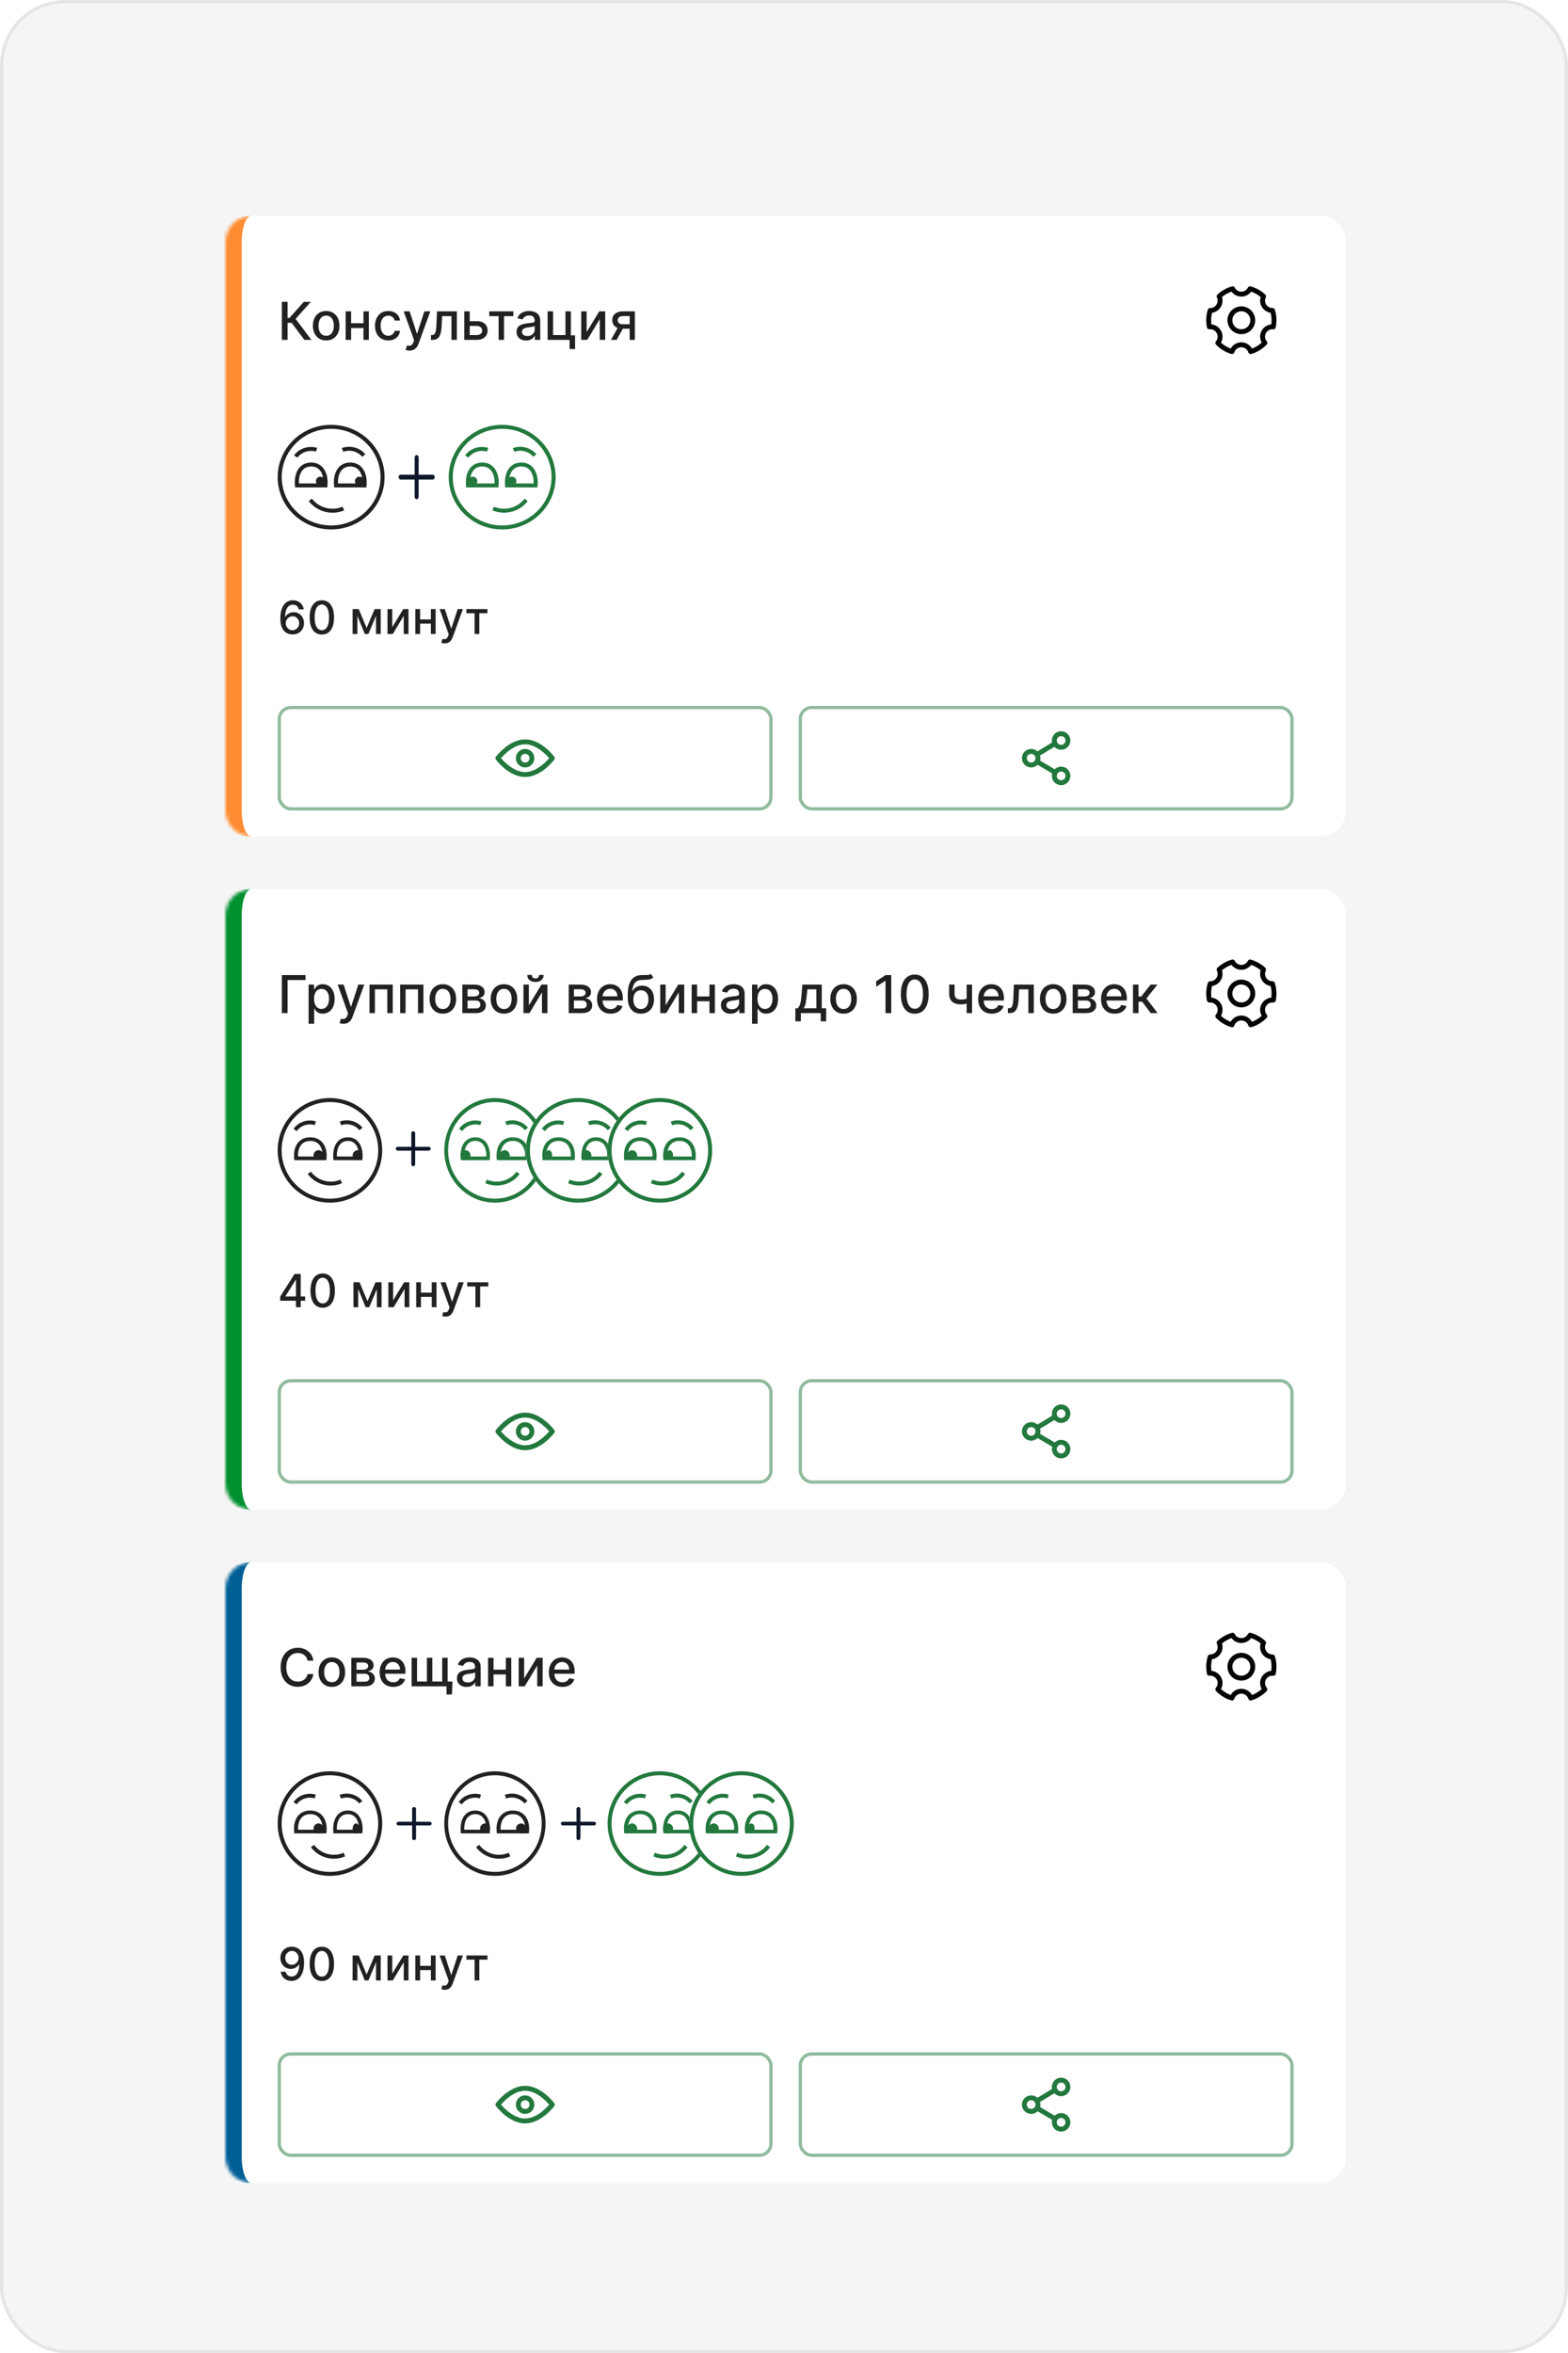<?xml version="1.0" encoding="UTF-8"?> <svg xmlns="http://www.w3.org/2000/svg" width="480" height="720" viewBox="0 0 480 720" fill="none"><rect x="0.5" y="0.5" width="479" height="719" rx="19.5" fill="#F5F5F5"></rect><rect x="0.5" y="0.5" width="479" height="719" rx="19.5" stroke="#E5E5E5"></rect><g filter="url(#filter0_ddd_2520_7912)"><mask id="path-2-inside-1_2520_7912" fill="white"><path d="M69 67C69 62.582 72.582 59 77 59H404C408.418 59 412 62.582 412 67V241C412 245.418 408.418 249 404 249H77C72.582 249 69 245.418 69 241V67Z"></path></mask><path d="M69 67C69 62.582 72.582 59 77 59H404C408.418 59 412 62.582 412 67V241C412 245.418 408.418 249 404 249H77C72.582 249 69 245.418 69 241V67Z" fill="white" shape-rendering="crispEdges"></path><path d="M69 59H412H69ZM412 249H69H412ZM77 249C69.82 249 64 243.18 64 236V72C64 64.82 69.82 59 77 59C75.343 59 74 62.582 74 67V241C74 245.418 75.343 249 77 249ZM412 59V249V59Z" fill="#FF8C33" mask="url(#path-2-inside-1_2520_7912)"></path><path d="M93.182 97L89.273 91.784H88.034V97H86.278V85.364H88.034V90.278H88.608L93.006 85.364H95.148L90.494 90.574L95.324 97H93.182ZM99.849 97.176C99.031 97.176 98.317 96.989 97.707 96.614C97.097 96.239 96.624 95.714 96.287 95.04C95.95 94.365 95.781 93.578 95.781 92.676C95.781 91.771 95.95 90.979 96.287 90.301C96.624 89.623 97.097 89.097 97.707 88.722C98.317 88.347 99.031 88.159 99.849 88.159C100.668 88.159 101.382 88.347 101.991 88.722C102.601 89.097 103.075 89.623 103.412 90.301C103.749 90.979 103.918 91.771 103.918 92.676C103.918 93.578 103.749 94.365 103.412 95.04C103.075 95.714 102.601 96.239 101.991 96.614C101.382 96.989 100.668 97.176 99.849 97.176ZM99.855 95.75C100.385 95.75 100.825 95.61 101.173 95.329C101.522 95.049 101.779 94.676 101.946 94.21C102.116 93.744 102.202 93.231 102.202 92.671C102.202 92.114 102.116 91.602 101.946 91.136C101.779 90.667 101.522 90.29 101.173 90.006C100.825 89.722 100.385 89.579 99.855 89.579C99.321 89.579 98.878 89.722 98.526 90.006C98.177 90.29 97.918 90.667 97.747 91.136C97.581 91.602 97.497 92.114 97.497 92.671C97.497 93.231 97.581 93.744 97.747 94.21C97.918 94.676 98.177 95.049 98.526 95.329C98.878 95.61 99.321 95.75 99.855 95.75ZM111.729 91.903V93.375H107.001V91.903H111.729ZM107.479 88.273V97H105.814V88.273H107.479ZM112.916 88.273V97H111.257V88.273H112.916ZM118.865 97.176C118.02 97.176 117.293 96.985 116.683 96.602C116.077 96.216 115.611 95.684 115.286 95.006C114.96 94.328 114.797 93.551 114.797 92.676C114.797 91.79 114.964 91.008 115.297 90.329C115.63 89.648 116.1 89.115 116.706 88.733C117.312 88.35 118.026 88.159 118.848 88.159C119.511 88.159 120.102 88.282 120.621 88.528C121.14 88.771 121.558 89.112 121.876 89.551C122.198 89.99 122.39 90.504 122.45 91.091H120.797C120.706 90.682 120.498 90.329 120.172 90.034C119.85 89.739 119.418 89.591 118.876 89.591C118.403 89.591 117.988 89.716 117.632 89.966C117.28 90.212 117.005 90.564 116.808 91.023C116.611 91.477 116.513 92.015 116.513 92.636C116.513 93.273 116.609 93.822 116.803 94.284C116.996 94.746 117.268 95.104 117.621 95.358C117.977 95.612 118.395 95.739 118.876 95.739C119.198 95.739 119.49 95.68 119.751 95.562C120.017 95.441 120.238 95.269 120.416 95.046C120.598 94.822 120.725 94.553 120.797 94.239H122.45C122.39 94.803 122.206 95.307 121.899 95.75C121.592 96.193 121.181 96.542 120.666 96.796C120.155 97.049 119.554 97.176 118.865 97.176ZM125.341 100.273C125.087 100.273 124.856 100.252 124.648 100.21C124.439 100.172 124.284 100.131 124.182 100.085L124.591 98.693C124.902 98.776 125.178 98.812 125.42 98.801C125.663 98.79 125.877 98.699 126.062 98.528C126.252 98.358 126.419 98.079 126.562 97.693L126.773 97.114L123.58 88.273H125.398L127.608 95.046H127.699L129.909 88.273H131.733L128.136 98.165C127.97 98.619 127.758 99.004 127.5 99.318C127.242 99.636 126.936 99.875 126.58 100.034C126.223 100.193 125.811 100.273 125.341 100.273ZM131.923 97L131.918 95.528H132.23C132.473 95.528 132.675 95.477 132.838 95.375C133.005 95.269 133.141 95.091 133.247 94.841C133.353 94.591 133.435 94.246 133.491 93.807C133.548 93.364 133.59 92.807 133.616 92.136L133.77 88.273H139.861V97H138.196V89.739H135.344L135.207 92.704C135.173 93.424 135.099 94.053 134.986 94.591C134.876 95.129 134.715 95.578 134.503 95.938C134.291 96.294 134.018 96.561 133.685 96.739C133.351 96.913 132.946 97 132.469 97H131.923ZM143.405 91.273H145.939C147.007 91.273 147.829 91.538 148.405 92.068C148.981 92.599 149.268 93.282 149.268 94.119C149.268 94.665 149.14 95.155 148.882 95.591C148.625 96.026 148.248 96.371 147.751 96.625C147.255 96.875 146.651 97 145.939 97H142.126V88.273H143.791V95.534H145.939C146.428 95.534 146.829 95.407 147.143 95.153C147.458 94.896 147.615 94.568 147.615 94.171C147.615 93.75 147.458 93.407 147.143 93.142C146.829 92.873 146.428 92.739 145.939 92.739H143.405V91.273ZM149.778 89.739V88.273H157.142V89.739H154.295V97H152.636V89.739H149.778ZM161.072 97.193C160.519 97.193 160.019 97.091 159.572 96.886C159.125 96.678 158.771 96.377 158.51 95.983C158.252 95.589 158.124 95.106 158.124 94.534C158.124 94.042 158.218 93.636 158.408 93.318C158.597 93 158.853 92.748 159.175 92.562C159.497 92.377 159.857 92.237 160.254 92.142C160.652 92.047 161.057 91.975 161.47 91.926C161.993 91.865 162.417 91.816 162.743 91.778C163.069 91.737 163.305 91.671 163.453 91.579C163.601 91.489 163.675 91.341 163.675 91.136V91.097C163.675 90.6 163.535 90.216 163.254 89.943C162.978 89.671 162.565 89.534 162.016 89.534C161.444 89.534 160.993 89.661 160.663 89.915C160.338 90.165 160.112 90.443 159.987 90.75L158.391 90.386C158.58 89.856 158.857 89.428 159.22 89.102C159.588 88.773 160.01 88.534 160.487 88.386C160.964 88.235 161.466 88.159 161.993 88.159C162.341 88.159 162.711 88.201 163.101 88.284C163.495 88.364 163.862 88.511 164.203 88.727C164.548 88.943 164.83 89.252 165.05 89.653C165.269 90.051 165.379 90.568 165.379 91.204V97H163.72V95.807H163.652C163.542 96.026 163.377 96.242 163.158 96.454C162.938 96.667 162.656 96.843 162.311 96.983C161.966 97.123 161.554 97.193 161.072 97.193ZM161.442 95.829C161.911 95.829 162.313 95.737 162.646 95.551C162.983 95.365 163.239 95.123 163.413 94.824C163.591 94.521 163.68 94.197 163.68 93.852V92.727C163.62 92.788 163.502 92.845 163.328 92.898C163.158 92.947 162.963 92.99 162.743 93.028C162.523 93.062 162.309 93.095 162.101 93.125C161.893 93.151 161.718 93.174 161.578 93.193C161.249 93.235 160.947 93.305 160.675 93.403C160.406 93.502 160.19 93.644 160.027 93.829C159.868 94.011 159.788 94.254 159.788 94.557C159.788 94.977 159.944 95.296 160.254 95.511C160.565 95.724 160.961 95.829 161.442 95.829ZM174.761 88.273V95.608H176.04V99.812H174.364V97H167.642V88.273H169.307V95.534H173.102V88.273H174.761ZM179.588 94.619L183.435 88.273H185.264V97H183.599V90.648L179.77 97H177.923V88.273H179.588V94.619ZM192.753 97V89.722H190.662C190.166 89.722 189.779 89.837 189.503 90.068C189.226 90.299 189.088 90.602 189.088 90.977C189.088 91.349 189.215 91.648 189.469 91.875C189.726 92.099 190.086 92.21 190.548 92.21H193.247V93.585H190.548C189.904 93.585 189.348 93.479 188.878 93.267C188.412 93.051 188.052 92.746 187.798 92.352C187.548 91.958 187.423 91.492 187.423 90.954C187.423 90.405 187.552 89.932 187.81 89.534C188.071 89.133 188.444 88.822 188.929 88.602C189.418 88.383 189.995 88.273 190.662 88.273H194.349V97H192.753ZM187.026 97L189.486 92.591H191.224L188.764 97H187.026Z" fill="black" fill-opacity="0.87"></path><path d="M377.142 100.585C375.466 100.087 373.975 99.16 372.794 97.933C373.234 97.411 373.5 96.737 373.5 96C373.5 94.343 372.157 93 370.5 93C370.4 93 370.301 93.005 370.203 93.014C370.07 92.364 370 91.69 370 91C370 89.954 370.16 88.947 370.458 87.999C370.472 88 370.486 88 370.5 88C372.157 88 373.5 86.657 373.5 85C373.5 84.524 373.389 84.074 373.192 83.675C374.349 82.6 375.76 81.795 377.326 81.361C377.822 82.334 378.833 83 380 83C381.167 83 382.178 82.334 382.674 81.361C384.24 81.795 385.651 82.6 386.808 83.675C386.611 84.074 386.5 84.524 386.5 85C386.5 86.657 387.843 88 389.5 88C389.514 88 389.528 88 389.542 87.999C389.84 88.947 390 89.954 390 91C390 91.69 389.93 92.364 389.797 93.014C389.699 93.005 389.6 93 389.5 93C387.843 93 386.5 94.343 386.5 96C386.5 96.737 386.766 97.411 387.206 97.933C386.025 99.16 384.534 100.087 382.858 100.585C382.471 99.376 381.338 98.5 380 98.5C378.662 98.5 377.529 99.376 377.142 100.585Z" stroke="#040404" stroke-width="1.5" stroke-linejoin="round"></path><path d="M380 94.5C381.933 94.5 383.5 92.933 383.5 91C383.5 89.067 381.933 87.5 380 87.5C378.067 87.5 376.5 89.067 376.5 91C376.5 92.933 378.067 94.5 380 94.5Z" stroke="#040404" stroke-width="1.5" stroke-linejoin="round"></path><path d="M117.727 139C117.727 147.837 110.401 155 101.364 155C92.326 155 85 147.837 85 139C85 130.163 92.326 123 101.364 123C110.401 123 117.727 130.163 117.727 139Z" fill="white"></path><path fill-rule="evenodd" clip-rule="evenodd" d="M101.364 153.786C109.715 153.786 116.486 147.166 116.486 139C116.486 130.834 109.715 124.214 101.364 124.214C93.012 124.214 86.241 130.834 86.241 139C86.241 147.166 93.012 153.786 101.364 153.786ZM101.364 155C110.401 155 117.727 147.837 117.727 139C117.727 130.163 110.401 123 101.364 123C92.326 123 85 130.163 85 139C85 147.837 92.326 155 101.364 155Z" fill="#212121"></path><path fill-rule="evenodd" clip-rule="evenodd" d="M91.137 136.84C91.933 135.46 93.298 134.531 95.27 134.531C97.254 134.531 98.615 135.512 99.405 136.903C100.176 138.262 100.402 139.994 100.244 141.597L100.19 142.145H90.347L90.295 141.594C90.138 139.918 90.362 138.182 91.137 136.84ZM91.495 140.931H99.045C99.089 139.675 98.856 138.437 98.319 137.493C97.724 136.444 96.755 135.745 95.27 135.745C93.771 135.745 92.807 136.416 92.218 137.437C91.681 138.366 91.447 139.609 91.495 140.931Z" fill="#212121"></path><path fill-rule="evenodd" clip-rule="evenodd" d="M103.099 136.84C103.895 135.46 105.26 134.531 107.232 134.531C109.216 134.531 110.576 135.512 111.367 136.903C112.138 138.262 112.364 139.994 112.206 141.597L112.152 142.145H102.309L102.257 141.594C102.1 139.918 102.324 138.182 103.099 136.84ZM103.457 140.931H111.007C111.051 139.675 110.818 138.437 110.281 137.493C109.686 136.444 108.717 135.745 107.232 135.745C105.733 135.745 104.769 136.416 104.18 137.437C103.643 138.366 103.409 139.609 103.457 140.931Z" fill="#212121"></path><path d="M99.446 140.214C99.446 140.945 98.84 141.538 98.092 141.538C97.344 141.538 96.737 140.945 96.737 140.214C96.737 139.482 97.344 138.89 98.092 138.89C98.84 138.89 99.446 139.482 99.446 140.214Z" fill="#212121"></path><path fill-rule="evenodd" clip-rule="evenodd" d="M98.092 141.317C98.715 141.317 99.22 140.823 99.22 140.214C99.22 139.604 98.715 139.11 98.092 139.11C97.468 139.11 96.963 139.604 96.963 140.214C96.963 140.823 97.468 141.317 98.092 141.317ZM98.092 141.538C98.84 141.538 99.446 140.945 99.446 140.214C99.446 139.482 98.84 138.89 98.092 138.89C97.344 138.89 96.737 139.482 96.737 140.214C96.737 140.945 97.344 141.538 98.092 141.538Z" fill="#212121"></path><path d="M111.408 140.214C111.408 140.945 110.801 141.538 110.054 141.538C109.306 141.538 108.699 140.945 108.699 140.214C108.699 139.482 109.306 138.89 110.054 138.89C110.801 138.89 111.408 139.482 111.408 140.214Z" fill="#212121"></path><path fill-rule="evenodd" clip-rule="evenodd" d="M110.054 141.317C110.677 141.317 111.182 140.823 111.182 140.214C111.182 139.604 110.677 139.11 110.054 139.11C109.43 139.11 108.925 139.604 108.925 140.214C108.925 140.823 109.43 141.317 110.054 141.317ZM110.054 141.538C110.801 141.538 111.408 140.945 111.408 140.214C111.408 139.482 110.801 138.89 110.054 138.89C109.306 138.89 108.699 139.482 108.699 140.214C108.699 140.945 109.306 141.538 110.054 141.538Z" fill="#212121"></path><path fill-rule="evenodd" clip-rule="evenodd" d="M105.354 149.159C101.547 150.787 97.053 149.604 94.5 146.328L95.487 145.592C97.703 148.436 101.589 149.444 104.856 148.047L105.354 149.159Z" fill="#212121"></path><path fill-rule="evenodd" clip-rule="evenodd" d="M104.635 130.118C107.137 129.155 110.113 129.941 111.84 132.001L110.88 132.77C109.486 131.107 107.077 130.482 105.09 131.248L104.635 130.118Z" fill="#212121"></path><path fill-rule="evenodd" clip-rule="evenodd" d="M90.022 132.339C91.571 130.19 94.499 129.247 97.099 130.04L96.73 131.199C94.63 130.559 92.267 131.331 91.037 133.038L90.022 132.339Z" fill="#212121"></path><path d="M170.091 139C170.091 147.837 162.765 155 153.727 155C144.69 155 137.364 147.837 137.364 139C137.364 130.163 144.69 123 153.727 123C162.765 123 170.091 130.163 170.091 139Z" fill="white"></path><path fill-rule="evenodd" clip-rule="evenodd" d="M153.727 153.786C162.079 153.786 168.85 147.166 168.85 139C168.85 130.834 162.079 124.214 153.727 124.214C145.375 124.214 138.605 130.834 138.605 139C138.605 147.166 145.375 153.786 153.727 153.786ZM153.727 155C162.765 155 170.091 147.837 170.091 139C170.091 130.163 162.765 123 153.727 123C144.69 123 137.364 130.163 137.364 139C137.364 147.837 144.69 155 153.727 155Z" fill="#22783D"></path><path fill-rule="evenodd" clip-rule="evenodd" d="M143.501 136.84C144.297 135.46 145.662 134.531 147.633 134.531C149.618 134.531 150.978 135.512 151.768 136.903C152.54 138.262 152.766 139.994 152.608 141.597L152.554 142.145H142.711L142.659 141.594C142.501 139.918 142.725 138.182 143.501 136.84ZM143.859 140.931H151.409C151.453 139.675 151.219 138.437 150.683 137.493C150.087 136.444 149.119 135.745 147.633 135.745C146.135 135.745 145.171 136.416 144.582 137.437C144.045 138.366 143.811 139.609 143.859 140.931Z" fill="#22783D"></path><path fill-rule="evenodd" clip-rule="evenodd" d="M155.463 136.84C156.259 135.46 157.623 134.531 159.595 134.531C161.58 134.531 162.94 135.512 163.73 136.903C164.502 138.262 164.728 139.994 164.57 141.597L164.515 142.145H154.672L154.621 141.594C154.463 139.918 154.687 138.182 155.463 136.84ZM155.821 140.931H163.371C163.415 139.675 163.181 138.437 162.645 137.493C162.049 136.444 161.081 135.745 159.595 135.745C158.097 135.745 157.133 136.416 156.544 137.437C156.007 138.366 155.773 139.609 155.821 140.931Z" fill="#22783D"></path><path d="M146.082 140.214C146.082 140.945 145.476 141.538 144.728 141.538C143.98 141.538 143.374 140.945 143.374 140.214C143.374 139.482 143.98 138.89 144.728 138.89C145.476 138.89 146.082 139.482 146.082 140.214Z" fill="#22783D"></path><path fill-rule="evenodd" clip-rule="evenodd" d="M144.728 141.317C145.351 141.317 145.857 140.823 145.857 140.214C145.857 139.604 145.351 139.11 144.728 139.11C144.105 139.11 143.599 139.604 143.599 140.214C143.599 140.823 144.105 141.317 144.728 141.317ZM144.728 141.538C145.476 141.538 146.082 140.945 146.082 140.214C146.082 139.482 145.476 138.89 144.728 138.89C143.98 138.89 143.374 139.482 143.374 140.214C143.374 140.945 143.98 141.538 144.728 141.538Z" fill="#22783D"></path><path d="M158.044 140.214C158.044 140.945 157.438 141.538 156.69 141.538C155.942 141.538 155.336 140.945 155.336 140.214C155.336 139.482 155.942 138.89 156.69 138.89C157.438 138.89 158.044 139.482 158.044 140.214Z" fill="#22783D"></path><path fill-rule="evenodd" clip-rule="evenodd" d="M156.69 141.317C157.313 141.317 157.818 140.823 157.818 140.214C157.818 139.604 157.313 139.11 156.69 139.11C156.067 139.11 155.561 139.604 155.561 140.214C155.561 140.823 156.067 141.317 156.69 141.317ZM156.69 141.538C157.438 141.538 158.044 140.945 158.044 140.214C158.044 139.482 157.438 138.89 156.69 138.89C155.942 138.89 155.336 139.482 155.336 140.214C155.336 140.945 155.942 141.538 156.69 141.538Z" fill="#22783D"></path><path fill-rule="evenodd" clip-rule="evenodd" d="M161.558 146.322C159.092 149.591 154.594 150.762 150.709 149.17L151.188 148.051C154.56 149.432 158.442 148.408 160.559 145.602L161.558 146.322Z" fill="#22783D"></path><path fill-rule="evenodd" clip-rule="evenodd" d="M156.999 130.118C159.501 129.155 162.477 129.941 164.204 132.001L163.243 132.77C161.849 131.107 159.441 130.482 157.454 131.248L156.999 130.118Z" fill="#22783D"></path><path fill-rule="evenodd" clip-rule="evenodd" d="M142.386 132.339C143.934 130.19 146.863 129.247 149.463 130.04L149.093 131.199C146.994 130.559 144.63 131.331 143.401 133.038L142.386 132.339Z" fill="#22783D"></path><path fill-rule="evenodd" clip-rule="evenodd" d="M127.545 132.25C127.884 132.25 128.159 132.586 128.159 133V138.25L132.455 138.25C132.793 138.25 133.068 138.586 133.068 139C133.068 139.414 132.793 139.75 132.455 139.75H128.159V145C128.159 145.414 127.884 145.75 127.545 145.75C127.207 145.75 126.932 145.414 126.932 145V139.75H122.636C122.298 139.75 122.023 139.414 122.023 139C122.023 138.586 122.298 138.25 122.636 138.25L126.932 138.25V133C126.932 132.586 127.207 132.25 127.545 132.25Z" fill="#0F172A"></path><path d="M89.534 187.139C89.08 187.133 88.633 187.05 88.192 186.891C87.754 186.732 87.356 186.466 86.999 186.095C86.641 185.724 86.354 185.225 86.138 184.599C85.926 183.972 85.82 183.19 85.82 182.252C85.82 181.364 85.908 180.575 86.084 179.886C86.263 179.196 86.52 178.615 86.854 178.141C87.189 177.663 87.594 177.3 88.067 177.052C88.541 176.803 89.073 176.679 89.663 176.679C90.27 176.679 90.808 176.798 91.279 177.037C91.75 177.276 92.131 177.605 92.423 178.026C92.718 178.447 92.905 178.926 92.984 179.463H91.468C91.365 179.039 91.162 178.692 90.856 178.424C90.552 178.156 90.154 178.021 89.663 178.021C88.918 178.021 88.336 178.346 87.918 178.996C87.504 179.645 87.295 180.549 87.292 181.705H87.367C87.542 181.417 87.758 181.172 88.013 180.969C88.271 180.764 88.56 180.607 88.878 180.497C89.199 180.384 89.537 180.328 89.892 180.328C90.482 180.328 91.016 180.472 91.493 180.761C91.974 181.046 92.356 181.44 92.641 181.944C92.926 182.448 93.069 183.024 93.069 183.674C93.069 184.324 92.921 184.912 92.626 185.439C92.335 185.966 91.924 186.384 91.394 186.692C90.863 186.997 90.243 187.146 89.534 187.139ZM89.529 185.847C89.92 185.847 90.27 185.75 90.578 185.558C90.886 185.366 91.13 185.107 91.309 184.783C91.488 184.458 91.577 184.095 91.577 183.694C91.577 183.303 91.49 182.946 91.314 182.625C91.142 182.304 90.903 182.048 90.598 181.859C90.296 181.67 89.952 181.576 89.564 181.576C89.269 181.576 88.996 181.632 88.744 181.745C88.495 181.858 88.276 182.013 88.087 182.212C87.898 182.411 87.749 182.64 87.64 182.898C87.534 183.154 87.481 183.424 87.481 183.709C87.481 184.09 87.569 184.443 87.744 184.768C87.923 185.093 88.167 185.354 88.475 185.553C88.787 185.749 89.138 185.847 89.529 185.847ZM98.525 187.169C97.739 187.166 97.068 186.959 96.511 186.548C95.954 186.137 95.528 185.538 95.233 184.753C94.938 183.967 94.791 183.021 94.791 181.914C94.791 180.81 94.938 179.867 95.233 179.085C95.532 178.303 95.959 177.706 96.516 177.295C97.076 176.884 97.746 176.679 98.525 176.679C99.303 176.679 99.971 176.886 100.528 177.3C101.085 177.711 101.511 178.308 101.806 179.09C102.104 179.869 102.253 180.81 102.253 181.914C102.253 183.024 102.106 183.972 101.811 184.758C101.516 185.54 101.09 186.138 100.533 186.553C99.976 186.964 99.307 187.169 98.525 187.169ZM98.525 185.842C99.214 185.842 99.752 185.505 100.14 184.832C100.531 184.16 100.727 183.187 100.727 181.914C100.727 181.069 100.637 180.355 100.458 179.771C100.283 179.185 100.029 178.741 99.698 178.439C99.37 178.134 98.979 177.982 98.525 177.982C97.838 177.982 97.3 178.32 96.909 178.996C96.518 179.672 96.32 180.645 96.317 181.914C96.317 182.763 96.405 183.48 96.581 184.067C96.76 184.65 97.013 185.093 97.341 185.394C97.669 185.692 98.064 185.842 98.525 185.842ZM112.227 185.161L114.693 179.364H115.976L112.779 187H111.676L108.543 179.364H109.811L112.227 185.161ZM109.399 179.364V187H107.942V179.364H109.399ZM115.096 187V179.364H116.543V187H115.096ZM120.081 184.917L123.446 179.364H125.047V187H123.591V181.442L120.24 187H118.624V179.364H120.081V184.917ZM132.321 182.54V183.828H128.185V182.54H132.321ZM128.602 179.364V187H127.146V179.364H128.602ZM133.36 179.364V187H131.909V179.364H133.36ZM136.115 189.864C135.893 189.864 135.691 189.845 135.509 189.809C135.326 189.776 135.19 189.739 135.101 189.7L135.459 188.482C135.731 188.554 135.973 188.586 136.185 188.576C136.397 188.566 136.584 188.487 136.746 188.337C136.912 188.188 137.058 187.945 137.184 187.607L137.368 187.099L134.574 179.364H136.165L138.099 185.29H138.178L140.112 179.364H141.708L138.561 188.019C138.415 188.417 138.23 188.753 138.004 189.028C137.779 189.307 137.51 189.516 137.199 189.655C136.887 189.794 136.526 189.864 136.115 189.864ZM142.778 180.646V179.364H149.221V180.646H146.73V187H145.278V180.646H142.778Z" fill="black" fill-opacity="0.87"></path><rect x="85.5" y="209.5" width="150.5" height="31" rx="3.5" stroke="#22783D" stroke-opacity="0.5"></rect><path d="M160.75 230C165.352 230 169.083 225 169.083 225C169.083 225 165.352 220 160.75 220C156.148 220 152.417 225 152.417 225C152.417 225 156.148 230 160.75 230Z" stroke="#22783D" stroke-width="1.5" stroke-linejoin="round"></path><path d="M160.75 227.083C161.901 227.083 162.833 226.15 162.833 225C162.833 223.849 161.901 222.917 160.75 222.917C159.599 222.917 158.667 223.849 158.667 225C158.667 226.15 159.599 227.083 160.75 227.083Z" stroke="#22783D" stroke-width="1.5" stroke-linejoin="round"></path><rect x="245" y="209.5" width="150.5" height="31" rx="3.5" stroke="#22783D" stroke-opacity="0.5"></rect><path d="M324.833 221.667C325.984 221.667 326.917 220.734 326.917 219.583C326.917 218.433 325.984 217.5 324.833 217.5C323.683 217.5 322.75 218.433 322.75 219.583C322.75 220.734 323.683 221.667 324.833 221.667Z" stroke="#22783D" stroke-width="1.5" stroke-linejoin="round"></path><path d="M315.667 227.083C316.817 227.083 317.75 226.15 317.75 225C317.75 223.849 316.817 222.917 315.667 222.917C314.516 222.917 313.583 223.849 313.583 225C313.583 226.15 314.516 227.083 315.667 227.083Z" stroke="#22783D" stroke-width="1.5" stroke-linejoin="round"></path><path d="M322.75 220.656L317.475 223.852" stroke="#22783D" stroke-width="1.5" stroke-linecap="round" stroke-linejoin="round"></path><path d="M317.474 226.068L323.033 229.353" stroke="#22783D" stroke-width="1.5" stroke-linecap="round" stroke-linejoin="round"></path><path d="M324.833 228.333C325.984 228.333 326.917 229.266 326.917 230.417C326.917 231.567 325.984 232.5 324.833 232.5C323.683 232.5 322.75 231.567 322.75 230.417C322.75 229.266 323.683 228.333 324.833 228.333Z" stroke="#22783D" stroke-width="1.5" stroke-linejoin="round"></path></g><g filter="url(#filter1_ddd_2520_7912)"><mask id="path-43-inside-2_2520_7912" fill="white"><path d="M69 273C69 268.582 72.582 265 77 265H404C408.418 265 412 268.582 412 273V447C412 451.418 408.418 455 404 455H77C72.582 455 69 451.418 69 447V273Z"></path></mask><path d="M69 273C69 268.582 72.582 265 77 265H404C408.418 265 412 268.582 412 273V447C412 451.418 408.418 455 404 455H77C72.582 455 69 451.418 69 447V273Z" fill="white" shape-rendering="crispEdges"></path><path d="M69 265H412H69ZM412 455H69H412ZM77 455C69.82 455 64 449.18 64 442V278C64 270.82 69.82 265 77 265C75.343 265 74 268.582 74 273V447C74 451.418 75.343 455 77 455ZM412 265V455V265Z" fill="#009030" mask="url(#path-43-inside-2_2520_7912)"></path><path d="M93.534 291.364V292.875H88.034V303H86.278V291.364H93.534ZM94.47 306.273V294.273H96.129V295.688H96.271C96.37 295.506 96.512 295.295 96.697 295.057C96.883 294.818 97.141 294.61 97.47 294.432C97.8 294.25 98.235 294.159 98.777 294.159C99.481 294.159 100.11 294.337 100.663 294.693C101.216 295.049 101.65 295.562 101.964 296.233C102.283 296.903 102.442 297.71 102.442 298.653C102.442 299.597 102.285 300.405 101.97 301.08C101.656 301.75 101.224 302.267 100.675 302.631C100.125 302.991 99.499 303.17 98.794 303.17C98.264 303.17 97.83 303.081 97.493 302.903C97.16 302.725 96.898 302.517 96.709 302.278C96.519 302.04 96.374 301.828 96.271 301.642H96.169V306.273H94.47ZM96.135 298.636C96.135 299.25 96.224 299.788 96.402 300.25C96.58 300.712 96.838 301.074 97.175 301.335C97.512 301.593 97.925 301.722 98.413 301.722C98.921 301.722 99.345 301.587 99.686 301.318C100.027 301.045 100.285 300.676 100.459 300.21C100.637 299.744 100.726 299.22 100.726 298.636C100.726 298.061 100.639 297.544 100.464 297.085C100.294 296.627 100.036 296.265 99.692 296C99.351 295.735 98.925 295.602 98.413 295.602C97.921 295.602 97.504 295.729 97.163 295.983C96.826 296.237 96.57 296.591 96.396 297.045C96.222 297.5 96.135 298.03 96.135 298.636ZM105.122 306.273C104.868 306.273 104.637 306.252 104.429 306.21C104.221 306.172 104.065 306.131 103.963 306.085L104.372 304.693C104.683 304.777 104.959 304.813 105.202 304.801C105.444 304.79 105.658 304.699 105.844 304.528C106.033 304.358 106.2 304.08 106.344 303.693L106.554 303.114L103.361 294.273H105.179L107.389 301.045H107.48L109.69 294.273H111.514L107.918 304.165C107.751 304.619 107.539 305.004 107.281 305.318C107.024 305.636 106.717 305.875 106.361 306.034C106.005 306.193 105.592 306.273 105.122 306.273ZM113.111 303V294.273H120.23V303H118.565V295.739H114.764V303H113.111ZM122.501 303V294.273H129.621V303H127.956V295.739H124.155V303H122.501ZM135.568 303.176C134.75 303.176 134.036 302.989 133.426 302.614C132.816 302.239 132.343 301.714 132.006 301.04C131.669 300.366 131.5 299.578 131.5 298.676C131.5 297.771 131.669 296.979 132.006 296.301C132.343 295.623 132.816 295.097 133.426 294.722C134.036 294.347 134.75 294.159 135.568 294.159C136.386 294.159 137.1 294.347 137.71 294.722C138.32 295.097 138.794 295.623 139.131 296.301C139.468 296.979 139.636 297.771 139.636 298.676C139.636 299.578 139.468 300.366 139.131 301.04C138.794 301.714 138.32 302.239 137.71 302.614C137.1 302.989 136.386 303.176 135.568 303.176ZM135.574 301.75C136.104 301.75 136.544 301.61 136.892 301.33C137.241 301.049 137.498 300.676 137.665 300.21C137.835 299.744 137.92 299.231 137.92 298.67C137.92 298.114 137.835 297.602 137.665 297.136C137.498 296.667 137.241 296.29 136.892 296.006C136.544 295.722 136.104 295.58 135.574 295.58C135.04 295.58 134.597 295.722 134.244 296.006C133.896 296.29 133.636 296.667 133.466 297.136C133.299 297.602 133.216 298.114 133.216 298.67C133.216 299.231 133.299 299.744 133.466 300.21C133.636 300.676 133.896 301.049 134.244 301.33C134.597 301.61 135.04 301.75 135.574 301.75ZM141.533 303V294.273H145.152C146.137 294.273 146.917 294.483 147.493 294.903C148.069 295.32 148.357 295.886 148.357 296.602C148.357 297.114 148.194 297.519 147.868 297.818C147.542 298.117 147.11 298.318 146.572 298.42C146.963 298.466 147.321 298.583 147.646 298.773C147.972 298.958 148.233 299.208 148.43 299.523C148.631 299.837 148.732 300.212 148.732 300.648C148.732 301.11 148.612 301.519 148.374 301.875C148.135 302.227 147.788 302.504 147.334 302.705C146.883 302.902 146.339 303 145.703 303H141.533ZM143.129 301.58H145.703C146.124 301.58 146.453 301.479 146.692 301.278C146.93 301.078 147.05 300.805 147.05 300.46C147.05 300.055 146.93 299.737 146.692 299.506C146.453 299.271 146.124 299.153 145.703 299.153H143.129V301.58ZM143.129 297.909H145.169C145.487 297.909 145.76 297.864 145.987 297.773C146.218 297.682 146.394 297.553 146.516 297.386C146.641 297.216 146.703 297.015 146.703 296.784C146.703 296.447 146.565 296.184 146.288 295.994C146.012 295.805 145.633 295.71 145.152 295.71H143.129V297.909ZM154.271 303.176C153.453 303.176 152.739 302.989 152.129 302.614C151.519 302.239 151.046 301.714 150.709 301.04C150.372 300.366 150.203 299.578 150.203 298.676C150.203 297.771 150.372 296.979 150.709 296.301C151.046 295.623 151.519 295.097 152.129 294.722C152.739 294.347 153.453 294.159 154.271 294.159C155.089 294.159 155.804 294.347 156.413 294.722C157.023 295.097 157.497 295.623 157.834 296.301C158.171 296.979 158.339 297.771 158.339 298.676C158.339 299.578 158.171 300.366 157.834 301.04C157.497 301.714 157.023 302.239 156.413 302.614C155.804 302.989 155.089 303.176 154.271 303.176ZM154.277 301.75C154.807 301.75 155.247 301.61 155.595 301.33C155.944 301.049 156.201 300.676 156.368 300.21C156.538 299.744 156.624 299.231 156.624 298.67C156.624 298.114 156.538 297.602 156.368 297.136C156.201 296.667 155.944 296.29 155.595 296.006C155.247 295.722 154.807 295.58 154.277 295.58C153.743 295.58 153.3 295.722 152.947 296.006C152.599 296.29 152.339 296.667 152.169 297.136C152.002 297.602 151.919 298.114 151.919 298.67C151.919 299.231 152.002 299.744 152.169 300.21C152.339 300.676 152.599 301.049 152.947 301.33C153.3 301.61 153.743 301.75 154.277 301.75ZM161.901 300.619L165.747 294.273H167.577V303H165.912V296.648L162.082 303H160.236V294.273H161.901V300.619ZM165.02 291.318H166.418C166.418 291.958 166.19 292.479 165.736 292.881C165.285 293.278 164.675 293.477 163.906 293.477C163.141 293.477 162.533 293.278 162.082 292.881C161.632 292.479 161.406 291.958 161.406 291.318H162.798C162.798 291.602 162.882 291.854 163.048 292.074C163.215 292.29 163.501 292.398 163.906 292.398C164.304 292.398 164.588 292.29 164.759 292.074C164.933 291.858 165.02 291.606 165.02 291.318ZM174.095 303V294.273H177.714C178.699 294.273 179.48 294.483 180.055 294.903C180.631 295.32 180.919 295.886 180.919 296.602C180.919 297.114 180.756 297.519 180.43 297.818C180.105 298.117 179.673 298.318 179.135 298.42C179.525 298.466 179.883 298.583 180.209 298.773C180.535 298.958 180.796 299.208 180.993 299.523C181.194 299.837 181.294 300.212 181.294 300.648C181.294 301.11 181.175 301.519 180.936 301.875C180.697 302.227 180.351 302.504 179.896 302.705C179.446 302.902 178.902 303 178.266 303H174.095ZM175.692 301.58H178.266C178.686 301.58 179.016 301.479 179.254 301.278C179.493 301.078 179.612 300.805 179.612 300.46C179.612 300.055 179.493 299.737 179.254 299.506C179.016 299.271 178.686 299.153 178.266 299.153H175.692V301.58ZM175.692 297.909H177.732C178.05 297.909 178.322 297.864 178.55 297.773C178.781 297.682 178.957 297.553 179.078 297.386C179.203 297.216 179.266 297.015 179.266 296.784C179.266 296.447 179.127 296.184 178.851 295.994C178.574 295.805 178.196 295.71 177.714 295.71H175.692V297.909ZM186.919 303.176C186.059 303.176 185.319 302.992 184.697 302.625C184.08 302.254 183.603 301.733 183.266 301.062C182.932 300.388 182.766 299.598 182.766 298.693C182.766 297.799 182.932 297.011 183.266 296.33C183.603 295.648 184.072 295.116 184.675 294.733C185.281 294.35 185.989 294.159 186.8 294.159C187.292 294.159 187.769 294.241 188.232 294.403C188.694 294.566 189.108 294.822 189.476 295.17C189.843 295.519 190.133 295.972 190.345 296.528C190.557 297.081 190.663 297.754 190.663 298.545V299.148H183.726V297.875H188.999C188.999 297.428 188.908 297.032 188.726 296.688C188.544 296.339 188.288 296.064 187.959 295.864C187.633 295.663 187.25 295.562 186.811 295.562C186.334 295.562 185.917 295.68 185.561 295.915C185.209 296.146 184.936 296.449 184.743 296.824C184.554 297.195 184.459 297.598 184.459 298.034V299.028C184.459 299.612 184.561 300.108 184.766 300.517C184.974 300.926 185.264 301.239 185.635 301.455C186.006 301.667 186.44 301.773 186.936 301.773C187.258 301.773 187.552 301.727 187.817 301.636C188.082 301.542 188.311 301.402 188.504 301.216C188.697 301.03 188.845 300.801 188.947 300.528L190.555 300.818C190.427 301.292 190.196 301.706 189.862 302.062C189.533 302.415 189.118 302.689 188.618 302.886C188.122 303.08 187.555 303.176 186.919 303.176ZM199.281 291.023L199.986 292.097C199.724 292.335 199.427 292.506 199.094 292.608C198.764 292.706 198.384 292.769 197.952 292.795C197.52 292.818 197.026 292.839 196.469 292.858C195.84 292.877 195.323 293.013 194.918 293.267C194.512 293.517 194.2 293.888 193.98 294.381C193.764 294.869 193.624 295.483 193.56 296.222H193.668C193.952 295.68 194.346 295.275 194.849 295.006C195.357 294.737 195.927 294.602 196.56 294.602C197.264 294.602 197.891 294.763 198.44 295.085C198.99 295.407 199.421 295.879 199.736 296.5C200.054 297.117 200.213 297.873 200.213 298.767C200.213 299.672 200.046 300.455 199.713 301.114C199.384 301.773 198.918 302.282 198.315 302.642C197.717 302.998 197.01 303.176 196.196 303.176C195.382 303.176 194.671 302.992 194.065 302.625C193.463 302.254 192.995 301.705 192.662 300.977C192.332 300.25 192.168 299.352 192.168 298.284V297.42C192.168 295.424 192.524 293.922 193.236 292.915C193.948 291.907 195.012 291.39 196.429 291.364C196.887 291.352 197.296 291.35 197.656 291.358C198.016 291.362 198.33 291.345 198.599 291.307C198.872 291.265 199.099 291.17 199.281 291.023ZM196.202 301.75C196.675 301.75 197.082 301.631 197.423 301.392C197.768 301.15 198.033 300.807 198.219 300.364C198.404 299.92 198.497 299.398 198.497 298.795C198.497 298.205 198.404 297.703 198.219 297.29C198.033 296.877 197.768 296.562 197.423 296.347C197.079 296.127 196.666 296.017 196.185 296.017C195.829 296.017 195.51 296.08 195.23 296.205C194.95 296.326 194.709 296.506 194.509 296.744C194.312 296.983 194.158 297.275 194.048 297.619C193.942 297.96 193.885 298.352 193.878 298.795C193.878 299.697 194.084 300.415 194.497 300.949C194.914 301.483 195.482 301.75 196.202 301.75ZM203.776 300.619L207.622 294.273H209.452V303H207.787V296.648L203.957 303H202.111V294.273H203.776V300.619ZM217.651 297.903V299.375H212.923V297.903H217.651ZM213.401 294.273V303H211.736V294.273H213.401ZM218.838 294.273V303H217.179V294.273H218.838ZM223.651 303.193C223.098 303.193 222.598 303.091 222.151 302.886C221.704 302.678 221.349 302.377 221.088 301.983C220.83 301.589 220.702 301.106 220.702 300.534C220.702 300.042 220.796 299.636 220.986 299.318C221.175 299 221.431 298.748 221.753 298.562C222.075 298.377 222.435 298.237 222.832 298.142C223.23 298.047 223.635 297.975 224.048 297.926C224.571 297.866 224.995 297.816 225.321 297.778C225.647 297.737 225.884 297.67 226.031 297.58C226.179 297.489 226.253 297.341 226.253 297.136V297.097C226.253 296.6 226.113 296.216 225.832 295.943C225.556 295.67 225.143 295.534 224.594 295.534C224.022 295.534 223.571 295.661 223.241 295.915C222.916 296.165 222.69 296.443 222.565 296.75L220.969 296.386C221.158 295.856 221.435 295.428 221.798 295.102C222.166 294.773 222.588 294.534 223.065 294.386C223.543 294.235 224.045 294.159 224.571 294.159C224.92 294.159 225.289 294.201 225.679 294.284C226.073 294.364 226.44 294.511 226.781 294.727C227.126 294.943 227.408 295.252 227.628 295.653C227.848 296.051 227.957 296.568 227.957 297.205V303H226.298V301.807H226.23C226.12 302.027 225.955 302.242 225.736 302.455C225.516 302.667 225.234 302.843 224.889 302.983C224.545 303.123 224.132 303.193 223.651 303.193ZM224.02 301.83C224.49 301.83 224.891 301.737 225.224 301.551C225.562 301.366 225.817 301.123 225.991 300.824C226.17 300.521 226.259 300.197 226.259 299.852V298.727C226.198 298.788 226.08 298.845 225.906 298.898C225.736 298.947 225.541 298.991 225.321 299.028C225.101 299.062 224.887 299.095 224.679 299.125C224.471 299.152 224.296 299.174 224.156 299.193C223.827 299.235 223.526 299.305 223.253 299.403C222.984 299.502 222.768 299.644 222.605 299.83C222.446 300.011 222.366 300.254 222.366 300.557C222.366 300.977 222.522 301.295 222.832 301.511C223.143 301.723 223.539 301.83 224.02 301.83ZM230.22 306.273V294.273H231.879V295.688H232.021C232.12 295.506 232.262 295.295 232.447 295.057C232.633 294.818 232.891 294.61 233.22 294.432C233.55 294.25 233.985 294.159 234.527 294.159C235.232 294.159 235.86 294.337 236.413 294.693C236.966 295.049 237.4 295.562 237.714 296.233C238.033 296.903 238.192 297.71 238.192 298.653C238.192 299.597 238.035 300.405 237.72 301.08C237.406 301.75 236.974 302.267 236.425 302.631C235.875 302.991 235.249 303.17 234.544 303.17C234.014 303.17 233.58 303.081 233.243 302.903C232.91 302.725 232.648 302.517 232.459 302.278C232.269 302.04 232.124 301.828 232.021 301.642H231.919V306.273H230.22ZM231.885 298.636C231.885 299.25 231.974 299.788 232.152 300.25C232.33 300.712 232.588 301.074 232.925 301.335C233.262 301.593 233.675 301.722 234.163 301.722C234.671 301.722 235.095 301.587 235.436 301.318C235.777 301.045 236.035 300.676 236.209 300.21C236.387 299.744 236.476 299.22 236.476 298.636C236.476 298.061 236.389 297.544 236.214 297.085C236.044 296.627 235.786 296.265 235.442 296C235.101 295.735 234.675 295.602 234.163 295.602C233.671 295.602 233.254 295.729 232.913 295.983C232.576 296.237 232.321 296.591 232.146 297.045C231.972 297.5 231.885 298.03 231.885 298.636ZM243.477 305.517V301.528H244.188C244.369 301.362 244.523 301.163 244.648 300.932C244.777 300.701 244.884 300.426 244.972 300.108C245.063 299.79 245.138 299.419 245.199 298.994C245.259 298.566 245.312 298.078 245.358 297.528L245.631 294.273H251.562V301.528H252.903V305.517H251.244V303H245.159V305.517H243.477ZM246.006 301.528H249.903V295.727H247.153L246.972 297.528C246.884 298.445 246.775 299.241 246.642 299.915C246.509 300.585 246.297 301.123 246.006 301.528ZM258.24 303.176C257.422 303.176 256.708 302.989 256.098 302.614C255.488 302.239 255.015 301.714 254.678 301.04C254.34 300.366 254.172 299.578 254.172 298.676C254.172 297.771 254.34 296.979 254.678 296.301C255.015 295.623 255.488 295.097 256.098 294.722C256.708 294.347 257.422 294.159 258.24 294.159C259.058 294.159 259.772 294.347 260.382 294.722C260.992 295.097 261.465 295.623 261.803 296.301C262.14 296.979 262.308 297.771 262.308 298.676C262.308 299.578 262.14 300.366 261.803 301.04C261.465 301.714 260.992 302.239 260.382 302.614C259.772 302.989 259.058 303.176 258.24 303.176ZM258.246 301.75C258.776 301.75 259.215 301.61 259.564 301.33C259.912 301.049 260.17 300.676 260.337 300.21C260.507 299.744 260.592 299.231 260.592 298.67C260.592 298.114 260.507 297.602 260.337 297.136C260.17 296.667 259.912 296.29 259.564 296.006C259.215 295.722 258.776 295.58 258.246 295.58C257.712 295.58 257.268 295.722 256.916 296.006C256.568 296.29 256.308 296.667 256.138 297.136C255.971 297.602 255.888 298.114 255.888 298.67C255.888 299.231 255.971 299.744 256.138 300.21C256.308 300.676 256.568 301.049 256.916 301.33C257.268 301.61 257.712 301.75 258.246 301.75ZM272.831 291.364V303H271.07V293.125H271.001L268.217 294.943V293.261L271.121 291.364H272.831ZM280.03 303.193C279.132 303.189 278.365 302.953 277.729 302.483C277.092 302.013 276.606 301.33 276.268 300.432C275.931 299.534 275.763 298.453 275.763 297.188C275.763 295.926 275.931 294.848 276.268 293.955C276.609 293.061 277.098 292.379 277.734 291.909C278.375 291.439 279.14 291.205 280.03 291.205C280.92 291.205 281.683 291.441 282.32 291.915C282.956 292.384 283.443 293.066 283.78 293.96C284.121 294.85 284.291 295.926 284.291 297.188C284.291 298.456 284.123 299.54 283.786 300.438C283.448 301.331 282.962 302.015 282.325 302.489C281.689 302.958 280.924 303.193 280.03 303.193ZM280.03 301.676C280.818 301.676 281.433 301.292 281.876 300.523C282.323 299.754 282.547 298.642 282.547 297.188C282.547 296.222 282.445 295.405 282.24 294.739C282.039 294.068 281.75 293.561 281.371 293.216C280.996 292.867 280.549 292.693 280.03 292.693C279.246 292.693 278.63 293.08 278.183 293.852C277.736 294.625 277.511 295.737 277.507 297.188C277.507 298.157 277.607 298.977 277.808 299.648C278.013 300.314 278.303 300.82 278.678 301.165C279.053 301.506 279.503 301.676 280.03 301.676ZM297.57 294.273V303H295.911V294.273H297.57ZM296.848 298.324V299.79C296.587 299.896 296.31 299.991 296.018 300.074C295.727 300.153 295.42 300.216 295.098 300.261C294.776 300.307 294.441 300.33 294.092 300.33C293.013 300.33 292.155 300.066 291.518 299.54C290.882 299.009 290.564 298.199 290.564 297.108V294.256H292.217V297.108C292.217 297.521 292.293 297.856 292.445 298.114C292.596 298.371 292.812 298.561 293.092 298.682C293.373 298.803 293.706 298.864 294.092 298.864C294.604 298.864 295.075 298.816 295.507 298.722C295.943 298.623 296.39 298.491 296.848 298.324ZM303.591 303.176C302.731 303.176 301.991 302.992 301.369 302.625C300.752 302.254 300.275 301.733 299.938 301.062C299.604 300.388 299.438 299.598 299.438 298.693C299.438 297.799 299.604 297.011 299.938 296.33C300.275 295.648 300.744 295.116 301.347 294.733C301.953 294.35 302.661 294.159 303.472 294.159C303.964 294.159 304.441 294.241 304.903 294.403C305.366 294.566 305.78 294.822 306.148 295.17C306.515 295.519 306.805 295.972 307.017 296.528C307.229 297.081 307.335 297.754 307.335 298.545V299.148H300.398V297.875H305.67C305.67 297.428 305.58 297.032 305.398 296.688C305.216 296.339 304.96 296.064 304.631 295.864C304.305 295.663 303.922 295.562 303.483 295.562C303.006 295.562 302.589 295.68 302.233 295.915C301.881 296.146 301.608 296.449 301.415 296.824C301.225 297.195 301.131 297.598 301.131 298.034V299.028C301.131 299.612 301.233 300.108 301.438 300.517C301.646 300.926 301.936 301.239 302.307 301.455C302.678 301.667 303.112 301.773 303.608 301.773C303.93 301.773 304.223 301.727 304.489 301.636C304.754 301.542 304.983 301.402 305.176 301.216C305.369 301.03 305.517 300.801 305.619 300.528L307.227 300.818C307.098 301.292 306.867 301.706 306.534 302.062C306.205 302.415 305.79 302.689 305.29 302.886C304.794 303.08 304.227 303.176 303.591 303.176ZM308.533 303L308.527 301.528H308.839C309.082 301.528 309.285 301.477 309.447 301.375C309.614 301.269 309.75 301.091 309.857 300.841C309.963 300.591 310.044 300.246 310.101 299.807C310.158 299.364 310.199 298.807 310.226 298.136L310.379 294.273H316.47V303H314.805V295.739H311.953L311.817 298.705C311.783 299.424 311.709 300.053 311.595 300.591C311.485 301.129 311.324 301.578 311.112 301.938C310.9 302.294 310.627 302.561 310.294 302.739C309.961 302.913 309.555 303 309.078 303H308.533ZM322.412 303.176C321.594 303.176 320.88 302.989 320.27 302.614C319.66 302.239 319.187 301.714 318.849 301.04C318.512 300.366 318.344 299.578 318.344 298.676C318.344 297.771 318.512 296.979 318.849 296.301C319.187 295.623 319.66 295.097 320.27 294.722C320.88 294.347 321.594 294.159 322.412 294.159C323.23 294.159 323.944 294.347 324.554 294.722C325.164 295.097 325.637 295.623 325.974 296.301C326.312 296.979 326.48 297.771 326.48 298.676C326.48 299.578 326.312 300.366 325.974 301.04C325.637 301.714 325.164 302.239 324.554 302.614C323.944 302.989 323.23 303.176 322.412 303.176ZM322.418 301.75C322.948 301.75 323.387 301.61 323.736 301.33C324.084 301.049 324.342 300.676 324.509 300.21C324.679 299.744 324.764 299.231 324.764 298.67C324.764 298.114 324.679 297.602 324.509 297.136C324.342 296.667 324.084 296.29 323.736 296.006C323.387 295.722 322.948 295.58 322.418 295.58C321.884 295.58 321.44 295.722 321.088 296.006C320.74 296.29 320.48 296.667 320.31 297.136C320.143 297.602 320.06 298.114 320.06 298.67C320.06 299.231 320.143 299.744 320.31 300.21C320.48 300.676 320.74 301.049 321.088 301.33C321.44 301.61 321.884 301.75 322.418 301.75ZM328.376 303V294.273H331.996C332.981 294.273 333.761 294.483 334.337 294.903C334.912 295.32 335.2 295.886 335.2 296.602C335.2 297.114 335.037 297.519 334.712 297.818C334.386 298.117 333.954 298.318 333.416 298.42C333.806 298.466 334.164 298.583 334.49 298.773C334.816 298.958 335.077 299.208 335.274 299.523C335.475 299.837 335.575 300.212 335.575 300.648C335.575 301.11 335.456 301.519 335.217 301.875C334.979 302.227 334.632 302.504 334.178 302.705C333.727 302.902 333.183 303 332.547 303H328.376ZM329.973 301.58H332.547C332.967 301.58 333.297 301.479 333.536 301.278C333.774 301.078 333.893 300.805 333.893 300.46C333.893 300.055 333.774 299.737 333.536 299.506C333.297 299.271 332.967 299.153 332.547 299.153H329.973V301.58ZM329.973 297.909H332.013C332.331 297.909 332.604 297.864 332.831 297.773C333.062 297.682 333.238 297.553 333.359 297.386C333.484 297.216 333.547 297.015 333.547 296.784C333.547 296.447 333.409 296.184 333.132 295.994C332.856 295.805 332.477 295.71 331.996 295.71H329.973V297.909ZM341.2 303.176C340.34 303.176 339.6 302.992 338.979 302.625C338.361 302.254 337.884 301.733 337.547 301.062C337.214 300.388 337.047 299.598 337.047 298.693C337.047 297.799 337.214 297.011 337.547 296.33C337.884 295.648 338.354 295.116 338.956 294.733C339.562 294.35 340.27 294.159 341.081 294.159C341.573 294.159 342.051 294.241 342.513 294.403C342.975 294.566 343.39 294.822 343.757 295.17C344.125 295.519 344.414 295.972 344.626 296.528C344.839 297.081 344.945 297.754 344.945 298.545V299.148H338.007V297.875H343.28C343.28 297.428 343.189 297.032 343.007 296.688C342.825 296.339 342.57 296.064 342.24 295.864C341.914 295.663 341.532 295.562 341.092 295.562C340.615 295.562 340.198 295.68 339.842 295.915C339.49 296.146 339.217 296.449 339.024 296.824C338.835 297.195 338.74 297.598 338.74 298.034V299.028C338.74 299.612 338.842 300.108 339.047 300.517C339.255 300.926 339.545 301.239 339.916 301.455C340.287 301.667 340.721 301.773 341.217 301.773C341.539 301.773 341.833 301.727 342.098 301.636C342.363 301.542 342.592 301.402 342.786 301.216C342.979 301.03 343.126 300.801 343.229 300.528L344.837 300.818C344.708 301.292 344.477 301.706 344.143 302.062C343.814 302.415 343.399 302.689 342.899 302.886C342.403 303.08 341.837 303.176 341.2 303.176ZM346.83 303V294.273H348.528V297.932H349.347L352.227 294.273H354.33L350.949 298.517L354.369 303H352.261L349.631 299.511H348.528V303H346.83Z" fill="black" fill-opacity="0.87"></path><path d="M377.142 306.585C375.466 306.087 373.975 305.16 372.794 303.933C373.234 303.411 373.5 302.736 373.5 302C373.5 300.343 372.157 299 370.5 299C370.4 299 370.301 299.005 370.203 299.014C370.07 298.364 370 297.69 370 297C370 295.955 370.16 294.947 370.458 294C370.472 294 370.486 294 370.5 294C372.157 294 373.5 292.657 373.5 291C373.5 290.524 373.389 290.074 373.192 289.675C374.349 288.6 375.76 287.795 377.326 287.361C377.822 288.334 378.833 289 380 289C381.167 289 382.178 288.334 382.674 287.361C384.24 287.795 385.651 288.6 386.808 289.675C386.611 290.074 386.5 290.524 386.5 291C386.5 292.657 387.843 294 389.5 294C389.514 294 389.528 294 389.542 294C389.84 294.947 390 295.955 390 297C390 297.69 389.93 298.364 389.797 299.014C389.699 299.005 389.6 299 389.5 299C387.843 299 386.5 300.343 386.5 302C386.5 302.736 386.766 303.411 387.206 303.933C386.025 305.16 384.534 306.087 382.858 306.585C382.471 305.376 381.338 304.5 380 304.5C378.662 304.5 377.529 305.376 377.142 306.585Z" stroke="#040404" stroke-width="1.5" stroke-linejoin="round"></path><path d="M380 300.5C381.933 300.5 383.5 298.933 383.5 297C383.5 295.067 381.933 293.5 380 293.5C378.067 293.5 376.5 295.067 376.5 297C376.5 298.933 378.067 300.5 380 300.5Z" stroke="#040404" stroke-width="1.5" stroke-linejoin="round"></path><path d="M117 345C117 353.837 109.837 361 101 361C92.163 361 85 353.837 85 345C85 336.163 92.163 329 101 329C109.837 329 117 336.163 117 345Z" fill="white"></path><path fill-rule="evenodd" clip-rule="evenodd" d="M101 359.786C109.166 359.786 115.786 353.166 115.786 345C115.786 336.834 109.166 330.214 101 330.214C92.834 330.214 86.214 336.834 86.214 345C86.214 353.166 92.834 359.786 101 359.786ZM101 361C109.837 361 117 353.837 117 345C117 336.163 109.837 329 101 329C92.163 329 85 336.163 85 345C85 353.837 92.163 361 101 361Z" fill="#212121"></path><path fill-rule="evenodd" clip-rule="evenodd" d="M90.885 343.122C91.678 341.854 93.037 341 95 341C96.976 341 98.33 341.902 99.117 343.181C99.885 344.43 100.11 346.023 99.953 347.496L99.899 348H90.099L90.047 347.493C89.891 345.953 90.113 344.357 90.885 343.122ZM91.242 346.884H98.759C98.803 345.729 98.57 344.591 98.036 343.723C97.443 342.759 96.479 342.116 95 342.116C93.508 342.116 92.548 342.733 91.962 343.671C91.427 344.525 91.194 345.668 91.242 346.884Z" fill="#212121"></path><path fill-rule="evenodd" clip-rule="evenodd" d="M102.797 343.122C103.51 341.854 104.733 341 106.5 341C108.278 341 109.497 341.902 110.205 343.181C110.896 344.43 111.099 346.023 110.957 347.496L110.909 348H102.089L102.042 347.493C101.901 345.953 102.102 344.357 102.797 343.122ZM103.118 346.884H109.883C109.922 345.729 109.713 344.591 109.233 343.723C108.699 342.759 107.831 342.116 106.5 342.116C105.157 342.116 104.293 342.733 103.765 343.671C103.285 344.525 103.075 345.668 103.118 346.884Z" fill="#212121"></path><path d="M99 346.5C99 347.328 98.328 348 97.5 348C96.672 348 96 347.328 96 346.5C96 345.672 96.672 345 97.5 345C98.328 345 99 345.672 99 346.5Z" fill="#212121"></path><path fill-rule="evenodd" clip-rule="evenodd" d="M97.5 347.75C98.19 347.75 98.75 347.19 98.75 346.5C98.75 345.81 98.19 345.25 97.5 345.25C96.81 345.25 96.25 345.81 96.25 346.5C96.25 347.19 96.81 347.75 97.5 347.75ZM97.5 348C98.328 348 99 347.328 99 346.5C99 345.672 98.328 345 97.5 345C96.672 345 96 345.672 96 346.5C96 347.328 96.672 348 97.5 348Z" fill="#212121"></path><path d="M111 346.5C111 347.328 110.328 348 109.5 348C108.672 348 108 347.328 108 346.5C108 345.672 108.672 345 109.5 345C110.328 345 111 345.672 111 346.5Z" fill="#212121"></path><path fill-rule="evenodd" clip-rule="evenodd" d="M109.5 347.75C110.19 347.75 110.75 347.19 110.75 346.5C110.75 345.81 110.19 345.25 109.5 345.25C108.81 345.25 108.25 345.81 108.25 346.5C108.25 347.19 108.81 347.75 109.5 347.75ZM109.5 348C110.328 348 111 347.328 111 346.5C111 345.672 110.328 345 109.5 345C108.672 345 108 345.672 108 346.5C108 347.328 108.672 348 109.5 348Z" fill="#212121"></path><path fill-rule="evenodd" clip-rule="evenodd" d="M104.694 355.053C101.011 356.663 96.662 355.493 94.192 352.251L95.148 351.523C97.291 354.337 101.051 355.335 104.213 353.952L104.694 355.053Z" fill="#212121"></path><path fill-rule="evenodd" clip-rule="evenodd" d="M103.999 336.21C106.42 335.257 109.3 336.035 110.97 338.073L110.041 338.834C108.692 337.189 106.362 336.571 104.439 337.328L103.999 336.21Z" fill="#212121"></path><path fill-rule="evenodd" clip-rule="evenodd" d="M89.859 338.409C91.358 336.282 94.192 335.349 96.707 336.134L96.349 337.281C94.318 336.647 92.031 337.412 90.841 339.101L89.859 338.409Z" fill="#212121"></path><path d="M167 345C167 353.837 160.06 361 151.5 361C142.94 361 136 353.837 136 345C136 336.163 142.94 329 151.5 329C160.06 329 167 336.163 167 345Z" fill="white"></path><path fill-rule="evenodd" clip-rule="evenodd" d="M151.5 359.786C159.411 359.786 165.824 353.166 165.824 345C165.824 336.834 159.411 330.214 151.5 330.214C143.589 330.214 137.176 336.834 137.176 345C137.176 353.166 143.589 359.786 151.5 359.786ZM151.5 361C160.06 361 167 353.837 167 345C167 336.163 160.06 329 151.5 329C142.94 329 136 336.163 136 345C136 353.837 142.94 361 151.5 361Z" fill="#22783D"></path><path fill-rule="evenodd" clip-rule="evenodd" d="M141.797 343.122C142.51 341.854 143.733 341 145.5 341C147.278 341 148.497 341.902 149.205 343.181C149.896 344.43 150.099 346.023 149.957 347.496L149.909 348H141.089L141.042 347.493C140.901 345.953 141.102 344.357 141.797 343.122ZM142.118 346.884H148.883C148.922 345.729 148.713 344.591 148.233 343.723C147.699 342.759 146.831 342.116 145.5 342.116C144.157 342.116 143.293 342.733 142.765 343.671C142.285 344.525 142.075 345.668 142.118 346.884Z" fill="#22783D"></path><path fill-rule="evenodd" clip-rule="evenodd" d="M152.885 343.122C153.678 341.854 155.037 341 157 341C158.976 341 160.33 341.902 161.117 343.181C161.885 344.43 162.11 346.023 161.953 347.496L161.899 348H152.099L152.047 347.493C151.89 345.953 152.113 344.357 152.885 343.122ZM153.242 346.884H160.759C160.803 345.729 160.57 344.591 160.036 343.723C159.443 342.759 158.479 342.116 157 342.116C155.508 342.116 154.548 342.733 153.962 343.671C153.427 344.525 153.194 345.668 153.242 346.884Z" fill="#22783D"></path><path d="M144 346.5C144 347.328 143.328 348 142.5 348C141.672 348 141 347.328 141 346.5C141 345.672 141.672 345 142.5 345C143.328 345 144 345.672 144 346.5Z" fill="#22783D"></path><path fill-rule="evenodd" clip-rule="evenodd" d="M142.5 347.75C143.19 347.75 143.75 347.19 143.75 346.5C143.75 345.81 143.19 345.25 142.5 345.25C141.81 345.25 141.25 345.81 141.25 346.5C141.25 347.19 141.81 347.75 142.5 347.75ZM142.5 348C143.328 348 144 347.328 144 346.5C144 345.672 143.328 345 142.5 345C141.672 345 141 345.672 141 346.5C141 347.328 141.672 348 142.5 348Z" fill="#22783D"></path><path d="M156 346.5C156 347.328 155.328 348 154.5 348C153.672 348 153 347.328 153 346.5C153 345.672 153.672 345 154.5 345C155.328 345 156 345.672 156 346.5Z" fill="#22783D"></path><path fill-rule="evenodd" clip-rule="evenodd" d="M154.5 347.75C155.19 347.75 155.75 347.19 155.75 346.5C155.75 345.81 155.19 345.25 154.5 345.25C153.81 345.25 153.25 345.81 153.25 346.5C153.25 347.19 153.81 347.75 154.5 347.75ZM154.5 348C155.328 348 156 347.328 156 346.5C156 345.672 155.328 345 154.5 345C153.672 345 153 345.672 153 346.5C153 347.328 153.672 348 154.5 348Z" fill="#22783D"></path><path fill-rule="evenodd" clip-rule="evenodd" d="M159.077 352.246C156.691 355.48 152.339 356.639 148.579 355.064L149.043 353.956C152.306 355.323 156.062 354.309 158.11 351.532L159.077 352.246Z" fill="#22783D"></path><path fill-rule="evenodd" clip-rule="evenodd" d="M154.666 336.21C157.087 335.257 159.967 336.035 161.637 338.073L160.708 338.834C159.359 337.189 157.028 336.571 155.106 337.328L154.666 336.21Z" fill="#22783D"></path><path fill-rule="evenodd" clip-rule="evenodd" d="M140.526 338.409C142.024 336.282 144.858 335.349 147.374 336.134L147.016 337.281C144.984 336.647 142.698 337.412 141.508 339.101L140.526 338.409Z" fill="#22783D"></path><path d="M193 345C193 353.837 185.837 361 177 361C168.163 361 161 353.837 161 345C161 336.163 168.163 329 177 329C185.837 329 193 336.163 193 345Z" fill="white"></path><path fill-rule="evenodd" clip-rule="evenodd" d="M177 359.786C185.166 359.786 191.786 353.166 191.786 345C191.786 336.834 185.166 330.214 177 330.214C168.834 330.214 162.214 336.834 162.214 345C162.214 353.166 168.834 359.786 177 359.786ZM177 361C185.837 361 193 353.837 193 345C193 336.163 185.837 329 177 329C168.163 329 161 336.163 161 345C161 353.837 168.163 361 177 361Z" fill="#22783D"></path><path fill-rule="evenodd" clip-rule="evenodd" d="M166.885 343.122C167.678 341.854 169.037 341 171 341C172.976 341 174.33 341.902 175.117 343.181C175.885 344.43 176.11 346.023 175.953 347.496L175.899 348H166.099L166.047 347.493C165.89 345.953 166.113 344.357 166.885 343.122ZM167.242 346.884H174.759C174.803 345.729 174.57 344.591 174.036 343.723C173.443 342.759 172.479 342.116 171 342.116C169.508 342.116 168.548 342.733 167.962 343.671C167.427 344.525 167.194 345.668 167.242 346.884Z" fill="#22783D"></path><path fill-rule="evenodd" clip-rule="evenodd" d="M178.797 343.122C179.51 341.854 180.733 341 182.5 341C184.278 341 185.497 341.902 186.205 343.181C186.896 344.43 187.099 346.023 186.957 347.496L186.909 348H178.089L178.042 347.493C177.901 345.953 178.102 344.357 178.797 343.122ZM179.118 346.884H185.883C185.922 345.729 185.713 344.591 185.233 343.723C184.699 342.759 183.831 342.116 182.5 342.116C181.157 342.116 180.293 342.733 179.765 343.671C179.285 344.525 179.075 345.668 179.118 346.884Z" fill="#22783D"></path><path d="M169 346.5C169 347.328 168.552 348 168 348C167.448 348 167 347.328 167 346.5C167 345.672 167.448 345 168 345C168.552 345 169 345.672 169 346.5Z" fill="#22783D"></path><path fill-rule="evenodd" clip-rule="evenodd" d="M168 347.75C168.46 347.75 168.833 347.19 168.833 346.5C168.833 345.81 168.46 345.25 168 345.25C167.54 345.25 167.167 345.81 167.167 346.5C167.167 347.19 167.54 347.75 168 347.75ZM168 348C168.552 348 169 347.328 169 346.5C169 345.672 168.552 345 168 345C167.448 345 167 345.672 167 346.5C167 347.328 167.448 348 168 348Z" fill="#22783D"></path><path d="M181 346.5C181 347.328 180.328 348 179.5 348C178.672 348 178 347.328 178 346.5C178 345.672 178.672 345 179.5 345C180.328 345 181 345.672 181 346.5Z" fill="#22783D"></path><path fill-rule="evenodd" clip-rule="evenodd" d="M179.5 347.75C180.19 347.75 180.75 347.19 180.75 346.5C180.75 345.81 180.19 345.25 179.5 345.25C178.81 345.25 178.25 345.81 178.25 346.5C178.25 347.19 178.81 347.75 179.5 347.75ZM179.5 348C180.328 348 181 347.328 181 346.5C181 345.672 180.328 345 179.5 345C178.672 345 178 345.672 178 346.5C178 347.328 178.672 348 179.5 348Z" fill="#22783D"></path><path fill-rule="evenodd" clip-rule="evenodd" d="M184.41 352.246C182.024 355.48 177.672 356.639 173.912 355.064L174.376 353.956C177.639 355.323 181.395 354.309 183.443 351.532L184.41 352.246Z" fill="#22783D"></path><path fill-rule="evenodd" clip-rule="evenodd" d="M179.999 336.21C182.42 335.257 185.3 336.035 186.97 338.073L186.041 338.834C184.692 337.189 182.362 336.571 180.439 337.328L179.999 336.21Z" fill="#22783D"></path><path fill-rule="evenodd" clip-rule="evenodd" d="M165.859 338.409C167.358 336.282 170.192 335.349 172.707 336.134L172.349 337.281C170.318 336.647 168.031 337.412 166.841 339.101L165.859 338.409Z" fill="#22783D"></path><path d="M218 345C218 353.837 210.837 361 202 361C193.163 361 186 353.837 186 345C186 336.163 193.163 329 202 329C210.837 329 218 336.163 218 345Z" fill="white"></path><path fill-rule="evenodd" clip-rule="evenodd" d="M202 359.786C210.166 359.786 216.786 353.166 216.786 345C216.786 336.834 210.166 330.214 202 330.214C193.834 330.214 187.214 336.834 187.214 345C187.214 353.166 193.834 359.786 202 359.786ZM202 361C210.837 361 218 353.837 218 345C218 336.163 210.837 329 202 329C193.163 329 186 336.163 186 345C186 353.837 193.163 361 202 361Z" fill="#22783D"></path><path fill-rule="evenodd" clip-rule="evenodd" d="M191.885 343.122C192.678 341.854 194.037 341 196 341C197.976 341 199.33 341.902 200.117 343.181C200.885 344.43 201.11 346.023 200.953 347.496L200.899 348H191.099L191.047 347.493C190.89 345.953 191.113 344.357 191.885 343.122ZM192.242 346.884H199.759C199.803 345.729 199.57 344.591 199.036 343.723C198.443 342.759 197.479 342.116 196 342.116C194.508 342.116 193.548 342.733 192.962 343.671C192.427 344.525 192.194 345.668 192.242 346.884Z" fill="#22783D"></path><path fill-rule="evenodd" clip-rule="evenodd" d="M203.885 343.122C204.678 341.854 206.037 341 208 341C209.976 341 211.33 341.902 212.117 343.181C212.885 344.43 213.11 346.023 212.953 347.496L212.899 348H203.099L203.047 347.493C202.89 345.953 203.113 344.357 203.885 343.122ZM204.242 346.884H211.759C211.803 345.729 211.57 344.591 211.036 343.723C210.443 342.759 209.479 342.116 208 342.116C206.508 342.116 205.548 342.733 204.962 343.671C204.427 344.525 204.194 345.668 204.242 346.884Z" fill="#22783D"></path><path d="M195 346.5C195 347.328 194.328 348 193.5 348C192.672 348 192 347.328 192 346.5C192 345.672 192.672 345 193.5 345C194.328 345 195 345.672 195 346.5Z" fill="#22783D"></path><path fill-rule="evenodd" clip-rule="evenodd" d="M193.5 347.75C194.19 347.75 194.75 347.19 194.75 346.5C194.75 345.81 194.19 345.25 193.5 345.25C192.81 345.25 192.25 345.81 192.25 346.5C192.25 347.19 192.81 347.75 193.5 347.75ZM193.5 348C194.328 348 195 347.328 195 346.5C195 345.672 194.328 345 193.5 345C192.672 345 192 345.672 192 346.5C192 347.328 192.672 348 193.5 348Z" fill="#22783D"></path><path d="M206 346.5C206 347.328 205.552 348 205 348C204.448 348 204 347.328 204 346.5C204 345.672 204.448 345 205 345C205.552 345 206 345.672 206 346.5Z" fill="#22783D"></path><path fill-rule="evenodd" clip-rule="evenodd" d="M205 347.75C205.46 347.75 205.833 347.19 205.833 346.5C205.833 345.81 205.46 345.25 205 345.25C204.54 345.25 204.167 345.81 204.167 346.5C204.167 347.19 204.54 347.75 205 347.75ZM205 348C205.552 348 206 347.328 206 346.5C206 345.672 205.552 345 205 345C204.448 345 204 345.672 204 346.5C204 347.328 204.448 348 205 348Z" fill="#22783D"></path><path fill-rule="evenodd" clip-rule="evenodd" d="M209.744 352.246C207.357 355.48 203.005 356.639 199.246 355.064L199.71 353.956C202.973 355.323 206.729 354.309 208.777 351.532L209.744 352.246Z" fill="#22783D"></path><path fill-rule="evenodd" clip-rule="evenodd" d="M205.332 336.21C207.753 335.257 210.633 336.035 212.303 338.073L211.374 338.834C210.025 337.189 207.695 336.571 205.772 337.328L205.332 336.21Z" fill="#22783D"></path><path fill-rule="evenodd" clip-rule="evenodd" d="M191.193 338.409C192.691 336.282 195.525 335.349 198.041 336.134L197.683 337.281C195.651 336.647 193.365 337.412 192.175 339.101L191.193 338.409Z" fill="#22783D"></path><path fill-rule="evenodd" clip-rule="evenodd" d="M126.5 339.156C126.828 339.156 127.094 339.422 127.094 339.75V343.906H131.25C131.578 343.906 131.844 344.172 131.844 344.5C131.844 344.828 131.578 345.094 131.25 345.094H127.094V349.25C127.094 349.578 126.828 349.844 126.5 349.844C126.172 349.844 125.906 349.578 125.906 349.25V345.094H121.75C121.422 345.094 121.156 344.828 121.156 344.5C121.156 344.172 121.422 343.906 121.75 343.906L125.906 343.906V339.75C125.906 339.422 126.172 339.156 126.5 339.156Z" fill="#0F172A"></path><path d="M85.766 391.011V389.768L90.165 382.818H91.145V384.648H90.523L87.376 389.629V389.709H93.407V391.011H85.766ZM90.593 393V390.634L90.603 390.067V382.818H92.06V393H90.593ZM98.784 393.169C97.999 393.166 97.328 392.959 96.771 392.548C96.214 392.137 95.788 391.538 95.493 390.753C95.198 389.967 95.051 389.021 95.051 387.914C95.051 386.81 95.198 385.867 95.493 385.085C95.791 384.303 96.219 383.706 96.776 383.295C97.336 382.884 98.005 382.679 98.784 382.679C99.563 382.679 100.231 382.886 100.788 383.3C101.345 383.711 101.771 384.308 102.066 385.09C102.364 385.869 102.513 386.81 102.513 387.914C102.513 389.024 102.366 389.972 102.071 390.758C101.776 391.54 101.35 392.138 100.793 392.553C100.236 392.964 99.567 393.169 98.784 393.169ZM98.784 391.842C99.474 391.842 100.012 391.505 100.4 390.832C100.791 390.16 100.987 389.187 100.987 387.914C100.987 387.069 100.897 386.355 100.718 385.771C100.543 385.185 100.289 384.741 99.958 384.439C99.629 384.134 99.238 383.982 98.784 383.982C98.098 383.982 97.56 384.32 97.168 384.996C96.777 385.672 96.58 386.645 96.577 387.914C96.577 388.763 96.665 389.48 96.84 390.067C97.019 390.65 97.273 391.093 97.601 391.394C97.929 391.692 98.324 391.842 98.784 391.842ZM112.487 391.161L114.953 385.364H116.236L113.039 393H111.935L108.803 385.364H110.071L112.487 391.161ZM109.658 385.364V393H108.202V385.364H109.658ZM115.356 393V385.364H116.802V393H115.356ZM120.34 390.917L123.706 385.364H125.307V393H123.85V387.442L120.499 393H118.884V385.364H120.34V390.917ZM132.581 388.54V389.828H128.445V388.54H132.581ZM128.862 385.364V393H127.406V385.364H128.862ZM133.62 385.364V393H132.168V385.364H133.62ZM136.375 395.864C136.153 395.864 135.951 395.845 135.768 395.809C135.586 395.776 135.45 395.739 135.361 395.7L135.719 394.482C135.99 394.554 136.232 394.586 136.444 394.576C136.657 394.566 136.844 394.487 137.006 394.337C137.172 394.188 137.318 393.945 137.444 393.607L137.628 393.099L134.834 385.364H136.425L138.359 391.29H138.438L140.372 385.364H141.968L138.821 394.019C138.675 394.417 138.489 394.753 138.264 395.028C138.039 395.307 137.77 395.516 137.459 395.655C137.147 395.794 136.786 395.864 136.375 395.864ZM143.037 386.646V385.364H149.481V386.646H146.99V393H145.538V386.646H143.037Z" fill="black" fill-opacity="0.87"></path><rect x="85.5" y="415.5" width="150.5" height="31" rx="3.5" stroke="#22783D" stroke-opacity="0.5"></rect><path d="M160.75 436C165.352 436 169.083 431 169.083 431C169.083 431 165.352 426 160.75 426C156.148 426 152.417 431 152.417 431C152.417 431 156.148 436 160.75 436Z" stroke="#22783D" stroke-width="1.5" stroke-linejoin="round"></path><path d="M160.75 433.083C161.901 433.083 162.833 432.15 162.833 431C162.833 429.849 161.901 428.917 160.75 428.917C159.599 428.917 158.667 429.849 158.667 431C158.667 432.15 159.599 433.083 160.75 433.083Z" stroke="#22783D" stroke-width="1.5" stroke-linejoin="round"></path><rect x="245" y="415.5" width="150.5" height="31" rx="3.5" stroke="#22783D" stroke-opacity="0.5"></rect><path d="M324.833 427.667C325.984 427.667 326.917 426.734 326.917 425.583C326.917 424.433 325.984 423.5 324.833 423.5C323.683 423.5 322.75 424.433 322.75 425.583C322.75 426.734 323.683 427.667 324.833 427.667Z" stroke="#22783D" stroke-width="1.5" stroke-linejoin="round"></path><path d="M315.667 433.083C316.817 433.083 317.75 432.15 317.75 431C317.75 429.849 316.817 428.917 315.667 428.917C314.516 428.917 313.583 429.849 313.583 431C313.583 432.15 314.516 433.083 315.667 433.083Z" stroke="#22783D" stroke-width="1.5" stroke-linejoin="round"></path><path d="M322.75 426.656L317.475 429.852" stroke="#22783D" stroke-width="1.5" stroke-linecap="round" stroke-linejoin="round"></path><path d="M317.474 432.068L323.033 435.353" stroke="#22783D" stroke-width="1.5" stroke-linecap="round" stroke-linejoin="round"></path><path d="M324.833 434.333C325.984 434.333 326.917 435.266 326.917 436.417C326.917 437.567 325.984 438.5 324.833 438.5C323.683 438.5 322.75 437.567 322.75 436.417C322.75 435.266 323.683 434.333 324.833 434.333Z" stroke="#22783D" stroke-width="1.5" stroke-linejoin="round"></path></g><g filter="url(#filter2_ddd_2520_7912)"><mask id="path-106-inside-3_2520_7912" fill="white"><path d="M69 479C69 474.582 72.582 471 77 471H404C408.418 471 412 474.582 412 479V653C412 657.418 408.418 661 404 661H77C72.582 661 69 657.418 69 653V479Z"></path></mask><path d="M69 479C69 474.582 72.582 471 77 471H404C408.418 471 412 474.582 412 479V653C412 657.418 408.418 661 404 661H77C72.582 661 69 657.418 69 653V479Z" fill="white" shape-rendering="crispEdges"></path><path d="M69 471H412H69ZM412 661H69H412ZM77 661C69.82 661 64 655.18 64 648V484C64 476.82 69.82 471 77 471C75.343 471 74 474.582 74 479V653C74 657.418 75.343 661 77 661ZM412 471V661V471Z" fill="#005F95" mask="url(#path-106-inside-3_2520_7912)"></path><path d="M95.943 501.148H94.171C94.102 500.769 93.975 500.436 93.79 500.148C93.604 499.86 93.377 499.616 93.108 499.415C92.839 499.214 92.538 499.062 92.204 498.96C91.875 498.858 91.525 498.807 91.153 498.807C90.483 498.807 89.883 498.975 89.352 499.312C88.826 499.65 88.409 500.144 88.102 500.795C87.799 501.447 87.648 502.242 87.648 503.182C87.648 504.129 87.799 504.928 88.102 505.58C88.409 506.231 88.828 506.723 89.358 507.057C89.888 507.39 90.485 507.557 91.148 507.557C91.515 507.557 91.864 507.508 92.193 507.409C92.526 507.307 92.828 507.157 93.097 506.96C93.365 506.763 93.593 506.523 93.778 506.239C93.968 505.951 94.099 505.621 94.171 505.25L95.943 505.256C95.849 505.828 95.665 506.354 95.392 506.835C95.123 507.312 94.776 507.725 94.352 508.074C93.932 508.419 93.451 508.686 92.909 508.875C92.367 509.064 91.776 509.159 91.136 509.159C90.129 509.159 89.231 508.92 88.443 508.443C87.655 507.962 87.034 507.275 86.579 506.381C86.129 505.487 85.903 504.42 85.903 503.182C85.903 501.939 86.131 500.873 86.585 499.983C87.04 499.089 87.661 498.403 88.449 497.926C89.237 497.445 90.133 497.205 91.136 497.205C91.754 497.205 92.329 497.294 92.864 497.472C93.401 497.646 93.885 497.903 94.312 498.244C94.74 498.581 95.095 498.994 95.375 499.483C95.655 499.968 95.845 500.523 95.943 501.148ZM101.584 509.176C100.766 509.176 100.052 508.989 99.442 508.614C98.832 508.239 98.358 507.714 98.021 507.04C97.684 506.366 97.516 505.578 97.516 504.676C97.516 503.771 97.684 502.979 98.021 502.301C98.358 501.623 98.832 501.097 99.442 500.722C100.052 500.347 100.766 500.159 101.584 500.159C102.402 500.159 103.116 500.347 103.726 500.722C104.336 501.097 104.809 501.623 105.146 502.301C105.483 502.979 105.652 503.771 105.652 504.676C105.652 505.578 105.483 506.366 105.146 507.04C104.809 507.714 104.336 508.239 103.726 508.614C103.116 508.989 102.402 509.176 101.584 509.176ZM101.589 507.75C102.12 507.75 102.559 507.61 102.908 507.33C103.256 507.049 103.514 506.676 103.68 506.21C103.851 505.744 103.936 505.231 103.936 504.67C103.936 504.114 103.851 503.602 103.68 503.136C103.514 502.667 103.256 502.29 102.908 502.006C102.559 501.722 102.12 501.58 101.589 501.58C101.055 501.58 100.612 501.722 100.26 502.006C99.912 502.29 99.652 502.667 99.481 503.136C99.315 503.602 99.231 504.114 99.231 504.67C99.231 505.231 99.315 505.744 99.481 506.21C99.652 506.676 99.912 507.049 100.26 507.33C100.612 507.61 101.055 507.75 101.589 507.75ZM107.548 509V500.273H111.168C112.152 500.273 112.933 500.483 113.509 500.903C114.084 501.32 114.372 501.886 114.372 502.602C114.372 503.114 114.209 503.519 113.884 503.818C113.558 504.117 113.126 504.318 112.588 504.42C112.978 504.466 113.336 504.583 113.662 504.773C113.988 504.958 114.249 505.208 114.446 505.523C114.647 505.837 114.747 506.212 114.747 506.648C114.747 507.11 114.628 507.519 114.389 507.875C114.151 508.227 113.804 508.504 113.349 508.705C112.899 508.902 112.355 509 111.719 509H107.548ZM109.145 507.58H111.719C112.139 507.58 112.469 507.479 112.707 507.278C112.946 507.078 113.065 506.805 113.065 506.46C113.065 506.055 112.946 505.737 112.707 505.506C112.469 505.271 112.139 505.153 111.719 505.153H109.145V507.58ZM109.145 503.909H111.185C111.503 503.909 111.776 503.864 112.003 503.773C112.234 503.682 112.41 503.553 112.531 503.386C112.656 503.216 112.719 503.015 112.719 502.784C112.719 502.447 112.58 502.184 112.304 501.994C112.027 501.805 111.649 501.71 111.168 501.71H109.145V503.909ZM120.372 509.176C119.512 509.176 118.772 508.992 118.151 508.625C117.533 508.254 117.056 507.733 116.719 507.062C116.385 506.388 116.219 505.598 116.219 504.693C116.219 503.799 116.385 503.011 116.719 502.33C117.056 501.648 117.526 501.116 118.128 500.733C118.734 500.35 119.442 500.159 120.253 500.159C120.745 500.159 121.223 500.241 121.685 500.403C122.147 500.566 122.562 500.822 122.929 501.17C123.296 501.519 123.586 501.972 123.798 502.528C124.01 503.081 124.116 503.754 124.116 504.545V505.148H117.179V503.875H122.452C122.452 503.428 122.361 503.032 122.179 502.688C121.997 502.339 121.741 502.064 121.412 501.864C121.086 501.663 120.704 501.562 120.264 501.562C119.787 501.562 119.37 501.68 119.014 501.915C118.662 502.146 118.389 502.449 118.196 502.824C118.007 503.195 117.912 503.598 117.912 504.034V505.028C117.912 505.612 118.014 506.108 118.219 506.517C118.427 506.926 118.717 507.239 119.088 507.455C119.459 507.667 119.893 507.773 120.389 507.773C120.711 507.773 121.005 507.727 121.27 507.636C121.535 507.542 121.764 507.402 121.957 507.216C122.151 507.03 122.298 506.801 122.401 506.528L124.009 506.818C123.88 507.292 123.649 507.706 123.315 508.062C122.986 508.415 122.571 508.689 122.071 508.886C121.575 509.08 121.009 509.176 120.372 509.176ZM138.507 507.534L138.348 511.5H136.683V509H135.598V507.534H138.507ZM126.001 500.273H127.666V507.528H130.683V500.273H132.348V507.528H135.365V500.273H137.03V509H126.001V500.273ZM142.838 509.193C142.285 509.193 141.785 509.091 141.338 508.886C140.891 508.678 140.537 508.377 140.276 507.983C140.018 507.589 139.889 507.106 139.889 506.534C139.889 506.042 139.984 505.636 140.173 505.318C140.363 505 140.618 504.748 140.94 504.562C141.262 504.377 141.622 504.237 142.02 504.142C142.418 504.047 142.823 503.975 143.236 503.926C143.759 503.866 144.183 503.816 144.509 503.778C144.834 503.737 145.071 503.67 145.219 503.58C145.366 503.489 145.44 503.341 145.44 503.136V503.097C145.44 502.6 145.3 502.216 145.02 501.943C144.743 501.67 144.33 501.534 143.781 501.534C143.209 501.534 142.759 501.661 142.429 501.915C142.103 502.165 141.878 502.443 141.753 502.75L140.156 502.386C140.346 501.856 140.622 501.428 140.986 501.102C141.353 500.773 141.776 500.534 142.253 500.386C142.73 500.235 143.232 500.159 143.759 500.159C144.107 500.159 144.476 500.201 144.866 500.284C145.26 500.364 145.628 500.511 145.969 500.727C146.313 500.943 146.596 501.252 146.815 501.653C147.035 502.051 147.145 502.568 147.145 503.205V509H145.486V507.807H145.418C145.308 508.027 145.143 508.242 144.923 508.455C144.704 508.667 144.421 508.843 144.077 508.983C143.732 509.123 143.319 509.193 142.838 509.193ZM143.207 507.83C143.677 507.83 144.079 507.737 144.412 507.551C144.749 507.366 145.005 507.123 145.179 506.824C145.357 506.521 145.446 506.197 145.446 505.852V504.727C145.385 504.788 145.268 504.845 145.094 504.898C144.923 504.947 144.728 504.991 144.509 505.028C144.289 505.062 144.075 505.095 143.866 505.125C143.658 505.152 143.484 505.174 143.344 505.193C143.014 505.235 142.713 505.305 142.44 505.403C142.171 505.502 141.955 505.644 141.793 505.83C141.634 506.011 141.554 506.254 141.554 506.557C141.554 506.977 141.709 507.295 142.02 507.511C142.33 507.723 142.726 507.83 143.207 507.83ZM155.322 503.903V505.375H150.595V503.903H155.322ZM151.072 500.273V509H149.408V500.273H151.072ZM156.51 500.273V509H154.851V500.273H156.51ZM160.447 506.619L164.294 500.273H166.124V509H164.459V502.648L160.629 509H158.783V500.273H160.447V506.619ZM172.169 509.176C171.309 509.176 170.569 508.992 169.947 508.625C169.33 508.254 168.853 507.733 168.516 507.062C168.182 506.388 168.016 505.598 168.016 504.693C168.016 503.799 168.182 503.011 168.516 502.33C168.853 501.648 169.322 501.116 169.925 500.733C170.531 500.35 171.239 500.159 172.05 500.159C172.542 500.159 173.019 500.241 173.482 500.403C173.944 500.566 174.358 500.822 174.726 501.17C175.093 501.519 175.383 501.972 175.595 502.528C175.807 503.081 175.913 503.754 175.913 504.545V505.148H168.976V503.875H174.249C174.249 503.428 174.158 503.032 173.976 502.688C173.794 502.339 173.538 502.064 173.209 501.864C172.883 501.663 172.5 501.562 172.061 501.562C171.584 501.562 171.167 501.68 170.811 501.915C170.459 502.146 170.186 502.449 169.993 502.824C169.804 503.195 169.709 503.598 169.709 504.034V505.028C169.709 505.612 169.811 506.108 170.016 506.517C170.224 506.926 170.514 507.239 170.885 507.455C171.256 507.667 171.69 507.773 172.186 507.773C172.508 507.773 172.802 507.727 173.067 507.636C173.332 507.542 173.561 507.402 173.754 507.216C173.947 507.03 174.095 506.801 174.197 506.528L175.805 506.818C175.677 507.292 175.446 507.706 175.112 508.062C174.783 508.415 174.368 508.689 173.868 508.886C173.372 509.08 172.805 509.176 172.169 509.176Z" fill="black" fill-opacity="0.87"></path><path d="M377.142 512.585C375.466 512.087 373.975 511.16 372.794 509.933C373.234 509.411 373.5 508.736 373.5 508C373.5 506.343 372.157 505 370.5 505C370.4 505 370.301 505.005 370.203 505.014C370.07 504.364 370 503.69 370 503C370 501.955 370.16 500.947 370.458 500C370.472 500 370.486 500 370.5 500C372.157 500 373.5 498.657 373.5 497C373.5 496.524 373.389 496.074 373.192 495.675C374.349 494.6 375.76 493.795 377.326 493.361C377.822 494.334 378.833 495 380 495C381.167 495 382.178 494.334 382.674 493.361C384.24 493.795 385.651 494.6 386.808 495.675C386.611 496.074 386.5 496.524 386.5 497C386.5 498.657 387.843 500 389.5 500C389.514 500 389.528 500 389.542 500C389.84 500.947 390 501.955 390 503C390 503.69 389.93 504.364 389.797 505.014C389.699 505.005 389.6 505 389.5 505C387.843 505 386.5 506.343 386.5 508C386.5 508.736 386.766 509.411 387.206 509.933C386.025 511.16 384.534 512.087 382.858 512.585C382.471 511.376 381.338 510.5 380 510.5C378.662 510.5 377.529 511.376 377.142 512.585Z" stroke="#040404" stroke-width="1.5" stroke-linejoin="round"></path><path d="M380 506.5C381.933 506.5 383.5 504.933 383.5 503C383.5 501.067 381.933 499.5 380 499.5C378.067 499.5 376.5 501.067 376.5 503C376.5 504.933 378.067 506.5 380 506.5Z" stroke="#040404" stroke-width="1.5" stroke-linejoin="round"></path><path d="M117 551C117 559.837 109.837 567 101 567C92.163 567 85 559.837 85 551C85 542.163 92.163 535 101 535C109.837 535 117 542.163 117 551Z" fill="white"></path><path fill-rule="evenodd" clip-rule="evenodd" d="M101 565.786C109.166 565.786 115.786 559.166 115.786 551C115.786 542.834 109.166 536.214 101 536.214C92.834 536.214 86.214 542.834 86.214 551C86.214 559.166 92.834 565.786 101 565.786ZM101 567C109.837 567 117 559.837 117 551C117 542.163 109.837 535 101 535C92.163 535 85 542.163 85 551C85 559.837 92.163 567 101 567Z" fill="#212121"></path><path fill-rule="evenodd" clip-rule="evenodd" d="M90.885 549.122C91.678 547.854 93.037 547 95 547C96.976 547 98.33 547.902 99.117 549.181C99.885 550.43 100.11 552.023 99.953 553.496L99.899 554H90.099L90.047 553.493C89.891 551.953 90.113 550.357 90.885 549.122ZM91.242 552.884H98.759C98.803 551.729 98.57 550.591 98.036 549.723C97.443 548.759 96.479 548.116 95 548.116C93.508 548.116 92.548 548.733 91.962 549.671C91.427 550.525 91.194 551.668 91.242 552.884Z" fill="#212121"></path><path fill-rule="evenodd" clip-rule="evenodd" d="M102.797 549.122C103.51 547.854 104.733 547 106.5 547C108.278 547 109.497 547.902 110.205 549.181C110.896 550.43 111.099 552.023 110.957 553.496L110.909 554H102.089L102.042 553.493C101.901 551.953 102.102 550.357 102.797 549.122ZM103.118 552.884H109.883C109.922 551.729 109.713 550.591 109.233 549.723C108.699 548.759 107.831 548.116 106.5 548.116C105.157 548.116 104.293 548.733 103.765 549.671C103.285 550.525 103.075 551.668 103.118 552.884Z" fill="#212121"></path><path d="M99 552.5C99 553.328 98.328 554 97.5 554C96.672 554 96 553.328 96 552.5C96 551.672 96.672 551 97.5 551C98.328 551 99 551.672 99 552.5Z" fill="#212121"></path><path fill-rule="evenodd" clip-rule="evenodd" d="M97.5 553.75C98.19 553.75 98.75 553.19 98.75 552.5C98.75 551.81 98.19 551.25 97.5 551.25C96.81 551.25 96.25 551.81 96.25 552.5C96.25 553.19 96.81 553.75 97.5 553.75ZM97.5 554C98.328 554 99 553.328 99 552.5C99 551.672 98.328 551 97.5 551C96.672 551 96 551.672 96 552.5C96 553.328 96.672 554 97.5 554Z" fill="#212121"></path><path d="M110 552.5C110 553.328 109.552 554 109 554C108.448 554 108 553.328 108 552.5C108 551.672 108.448 551 109 551C109.552 551 110 551.672 110 552.5Z" fill="#212121"></path><path fill-rule="evenodd" clip-rule="evenodd" d="M109 553.75C109.46 553.75 109.833 553.19 109.833 552.5C109.833 551.81 109.46 551.25 109 551.25C108.54 551.25 108.167 551.81 108.167 552.5C108.167 553.19 108.54 553.75 109 553.75ZM109 554C109.552 554 110 553.328 110 552.5C110 551.672 109.552 551 109 551C108.448 551 108 551.672 108 552.5C108 553.328 108.448 554 109 554Z" fill="#212121"></path><path fill-rule="evenodd" clip-rule="evenodd" d="M105.653 561.032C101.977 562.639 97.638 561.472 95.173 558.236L96.126 557.51C98.265 560.318 102.018 561.314 105.172 559.934L105.653 561.032Z" fill="#212121"></path><path fill-rule="evenodd" clip-rule="evenodd" d="M103.959 542.229C106.375 541.277 109.249 542.054 110.916 544.088L109.989 544.847C108.642 543.205 106.317 542.589 104.398 543.344L103.959 542.229Z" fill="#212121"></path><path fill-rule="evenodd" clip-rule="evenodd" d="M89.849 544.423C91.344 542.3 94.172 541.37 96.682 542.153L96.325 543.297C94.298 542.665 92.016 543.428 90.829 545.113L89.849 544.423Z" fill="#212121"></path><path d="M167 551C167 559.837 160.06 567 151.5 567C142.94 567 136 559.837 136 551C136 542.163 142.94 535 151.5 535C160.06 535 167 542.163 167 551Z" fill="white"></path><path fill-rule="evenodd" clip-rule="evenodd" d="M151.5 565.786C159.411 565.786 165.824 559.166 165.824 551C165.824 542.834 159.411 536.214 151.5 536.214C143.589 536.214 137.176 542.834 137.176 551C137.176 559.166 143.589 565.786 151.5 565.786ZM151.5 567C160.06 567 167 559.837 167 551C167 542.163 160.06 535 151.5 535C142.94 535 136 542.163 136 551C136 559.837 142.94 567 151.5 567Z" fill="#212121"></path><path fill-rule="evenodd" clip-rule="evenodd" d="M141.797 549.122C142.51 547.854 143.733 547 145.5 547C147.278 547 148.497 547.902 149.205 549.181C149.896 550.43 150.099 552.023 149.957 553.496L149.909 554H141.089L141.042 553.493C140.901 551.953 141.102 550.357 141.797 549.122ZM142.118 552.884H148.883C148.922 551.729 148.713 550.591 148.233 549.723C147.699 548.759 146.831 548.116 145.5 548.116C144.157 548.116 143.293 548.733 142.765 549.671C142.285 550.525 142.075 551.668 142.118 552.884Z" fill="#212121"></path><path fill-rule="evenodd" clip-rule="evenodd" d="M152.885 549.122C153.678 547.854 155.037 547 157 547C158.976 547 160.33 547.902 161.117 549.181C161.885 550.43 162.11 552.023 161.953 553.496L161.899 554H152.099L152.047 553.493C151.89 551.953 152.113 550.357 152.885 549.122ZM153.242 552.884H160.759C160.803 551.729 160.57 550.591 160.036 549.723C159.443 548.759 158.479 548.116 157 548.116C155.508 548.116 154.548 548.733 153.962 549.671C153.427 550.525 153.194 551.668 153.242 552.884Z" fill="#212121"></path><path d="M150 552.5C150 553.328 149.328 554 148.5 554C147.672 554 147 553.328 147 552.5C147 551.672 147.672 551 148.5 551C149.328 551 150 551.672 150 552.5Z" fill="#212121"></path><path fill-rule="evenodd" clip-rule="evenodd" d="M148.5 553.75C149.19 553.75 149.75 553.19 149.75 552.5C149.75 551.81 149.19 551.25 148.5 551.25C147.81 551.25 147.25 551.81 147.25 552.5C147.25 553.19 147.81 553.75 148.5 553.75ZM148.5 554C149.328 554 150 553.328 150 552.5C150 551.672 149.328 551 148.5 551C147.672 551 147 551.672 147 552.5C147 553.328 147.672 554 148.5 554Z" fill="#212121"></path><path d="M161 552.5C161 553.328 160.328 554 159.5 554C158.672 554 158 553.328 158 552.5C158 551.672 158.672 551 159.5 551C160.328 551 161 551.672 161 552.5Z" fill="#212121"></path><path fill-rule="evenodd" clip-rule="evenodd" d="M159.5 553.75C160.19 553.75 160.75 553.19 160.75 552.5C160.75 551.81 160.19 551.25 159.5 551.25C158.81 551.25 158.25 551.81 158.25 552.5C158.25 553.19 158.81 553.75 159.5 553.75ZM159.5 554C160.328 554 161 553.328 161 552.5C161 551.672 160.328 551 159.5 551C158.672 551 158 551.672 158 552.5C158 553.328 158.672 554 159.5 554Z" fill="#212121"></path><path fill-rule="evenodd" clip-rule="evenodd" d="M156.213 561.032C152.537 562.639 148.198 561.472 145.733 558.236L146.686 557.51C148.825 560.318 152.578 561.314 155.732 559.934L156.213 561.032Z" fill="#212121"></path><path fill-rule="evenodd" clip-rule="evenodd" d="M154.519 542.229C156.935 541.277 159.809 542.054 161.476 544.088L160.549 544.847C159.203 543.205 156.877 542.589 154.958 543.344L154.519 542.229Z" fill="#212121"></path><path fill-rule="evenodd" clip-rule="evenodd" d="M140.409 544.423C141.905 542.3 144.732 541.37 147.242 542.153L146.886 543.297C144.858 542.665 142.576 543.428 141.389 545.113L140.409 544.423Z" fill="#212121"></path><path d="M218 551C218 559.837 210.837 567 202 567C193.163 567 186 559.837 186 551C186 542.163 193.163 535 202 535C210.837 535 218 542.163 218 551Z" fill="white"></path><path fill-rule="evenodd" clip-rule="evenodd" d="M202 565.786C210.166 565.786 216.786 559.166 216.786 551C216.786 542.834 210.166 536.214 202 536.214C193.834 536.214 187.214 542.834 187.214 551C187.214 559.166 193.834 565.786 202 565.786ZM202 567C210.837 567 218 559.837 218 551C218 542.163 210.837 535 202 535C193.163 535 186 542.163 186 551C186 559.837 193.163 567 202 567Z" fill="#22783D"></path><path fill-rule="evenodd" clip-rule="evenodd" d="M191.885 549.122C192.678 547.854 194.037 547 196 547C197.976 547 199.33 547.902 200.117 549.181C200.885 550.43 201.11 552.023 200.953 553.496L200.899 554H191.099L191.047 553.493C190.89 551.953 191.113 550.357 191.885 549.122ZM192.242 552.884H199.759C199.803 551.729 199.57 550.591 199.036 549.723C198.443 548.759 197.479 548.116 196 548.116C194.508 548.116 193.548 548.733 192.962 549.671C192.427 550.525 192.194 551.668 192.242 552.884Z" fill="#22783D"></path><path fill-rule="evenodd" clip-rule="evenodd" d="M203.797 549.122C204.51 547.854 205.733 547 207.5 547C209.278 547 210.497 547.902 211.205 549.181C211.896 550.43 212.099 552.023 211.957 553.496L211.909 554H203.089L203.042 553.493C202.901 551.953 203.102 550.357 203.797 549.122ZM204.118 552.884H210.883C210.922 551.729 210.713 550.591 210.233 549.723C209.699 548.759 208.831 548.116 207.5 548.116C206.157 548.116 205.293 548.733 204.765 549.671C204.285 550.525 204.075 551.668 204.118 552.884Z" fill="#22783D"></path><path d="M195 552.5C195 553.328 194.328 554 193.5 554C192.672 554 192 553.328 192 552.5C192 551.672 192.672 551 193.5 551C194.328 551 195 551.672 195 552.5Z" fill="#22783D"></path><path fill-rule="evenodd" clip-rule="evenodd" d="M193.5 553.75C194.19 553.75 194.75 553.19 194.75 552.5C194.75 551.81 194.19 551.25 193.5 551.25C192.81 551.25 192.25 551.81 192.25 552.5C192.25 553.19 192.81 553.75 193.5 553.75ZM193.5 554C194.328 554 195 553.328 195 552.5C195 551.672 194.328 551 193.5 551C192.672 551 192 551.672 192 552.5C192 553.328 192.672 554 193.5 554Z" fill="#22783D"></path><path d="M206 552.5C206 553.328 205.328 554 204.5 554C203.672 554 203 553.328 203 552.5C203 551.672 203.672 551 204.5 551C205.328 551 206 551.672 206 552.5Z" fill="#22783D"></path><path fill-rule="evenodd" clip-rule="evenodd" d="M204.5 553.75C205.19 553.75 205.75 553.19 205.75 552.5C205.75 551.81 205.19 551.25 204.5 551.25C203.81 551.25 203.25 551.81 203.25 552.5C203.25 553.19 203.81 553.75 204.5 553.75ZM204.5 554C205.328 554 206 553.328 206 552.5C206 551.672 205.328 551 204.5 551C203.672 551 203 551.672 203 552.5C203 553.328 203.672 554 204.5 554Z" fill="#22783D"></path><path fill-rule="evenodd" clip-rule="evenodd" d="M210.481 558.23C208.1 561.458 203.757 562.614 200.005 561.043L200.468 559.937C203.724 561.301 207.472 560.289 209.516 557.518L210.481 558.23Z" fill="#22783D"></path><path fill-rule="evenodd" clip-rule="evenodd" d="M205.079 542.229C207.495 541.277 210.368 542.054 212.035 544.088L211.108 544.847C209.762 543.205 207.436 542.589 205.518 543.344L205.079 542.229Z" fill="#22783D"></path><path fill-rule="evenodd" clip-rule="evenodd" d="M190.969 544.423C192.465 542.3 195.292 541.37 197.803 542.153L197.446 543.297C195.418 542.665 193.136 543.428 191.949 545.113L190.969 544.423Z" fill="#22783D"></path><path d="M243 551C243 559.837 235.837 567 227 567C218.163 567 211 559.837 211 551C211 542.163 218.163 535 227 535C235.837 535 243 542.163 243 551Z" fill="white"></path><path fill-rule="evenodd" clip-rule="evenodd" d="M227 565.786C235.166 565.786 241.786 559.166 241.786 551C241.786 542.834 235.166 536.214 227 536.214C218.834 536.214 212.214 542.834 212.214 551C212.214 559.166 218.834 565.786 227 565.786ZM227 567C235.837 567 243 559.837 243 551C243 542.163 235.837 535 227 535C218.163 535 211 542.163 211 551C211 559.837 218.163 567 227 567Z" fill="#22783D"></path><path fill-rule="evenodd" clip-rule="evenodd" d="M216.885 549.122C217.678 547.854 219.037 547 221 547C222.976 547 224.33 547.902 225.117 549.181C225.885 550.43 226.11 552.023 225.953 553.496L225.899 554H216.099L216.047 553.493C215.89 551.953 216.113 550.357 216.885 549.122ZM217.242 552.884H224.759C224.803 551.729 224.57 550.591 224.036 549.723C223.443 548.759 222.479 548.116 221 548.116C219.508 548.116 218.548 548.733 217.962 549.671C217.427 550.525 217.194 551.668 217.242 552.884Z" fill="#22783D"></path><path fill-rule="evenodd" clip-rule="evenodd" d="M228.885 549.122C229.678 547.854 231.037 547 233 547C234.976 547 236.33 547.902 237.117 549.181C237.885 550.43 238.11 552.023 237.953 553.496L237.899 554H228.099L228.047 553.493C227.89 551.953 228.113 550.357 228.885 549.122ZM229.242 552.884H236.759C236.803 551.729 236.57 550.591 236.036 549.723C235.443 548.759 234.479 548.116 233 548.116C231.508 548.116 230.548 548.733 229.962 549.671C229.427 550.525 229.194 551.668 229.242 552.884Z" fill="#22783D"></path><path d="M220 552.5C220 553.328 219.328 554 218.5 554C217.672 554 217 553.328 217 552.5C217 551.672 217.672 551 218.5 551C219.328 551 220 551.672 220 552.5Z" fill="#22783D"></path><path fill-rule="evenodd" clip-rule="evenodd" d="M218.5 553.75C219.19 553.75 219.75 553.19 219.75 552.5C219.75 551.81 219.19 551.25 218.5 551.25C217.81 551.25 217.25 551.81 217.25 552.5C217.25 553.19 217.81 553.75 218.5 553.75ZM218.5 554C219.328 554 220 553.328 220 552.5C220 551.672 219.328 551 218.5 551C217.672 551 217 551.672 217 552.5C217 553.328 217.672 554 218.5 554Z" fill="#22783D"></path><path d="M231 552.5C231 553.328 230.552 554 230 554C229.448 554 229 553.328 229 552.5C229 551.672 229.448 551 230 551C230.552 551 231 551.672 231 552.5Z" fill="#22783D"></path><path fill-rule="evenodd" clip-rule="evenodd" d="M230 553.75C230.46 553.75 230.833 553.19 230.833 552.5C230.833 551.81 230.46 551.25 230 551.25C229.54 551.25 229.167 551.81 229.167 552.5C229.167 553.19 229.54 553.75 230 553.75ZM230 554C230.552 554 231 553.328 231 552.5C231 551.672 230.552 551 230 551C229.448 551 229 551.672 229 552.5C229 553.328 229.448 554 230 554Z" fill="#22783D"></path><path fill-rule="evenodd" clip-rule="evenodd" d="M235.761 558.23C233.38 561.458 229.037 562.614 225.285 561.043L225.749 559.937C229.004 561.301 232.752 560.289 234.796 557.518L235.761 558.23Z" fill="#22783D"></path><path fill-rule="evenodd" clip-rule="evenodd" d="M230.359 542.229C232.775 541.277 235.649 542.054 237.316 544.088L236.388 544.847C235.042 543.205 232.717 542.589 230.798 543.344L230.359 542.229Z" fill="#22783D"></path><path fill-rule="evenodd" clip-rule="evenodd" d="M216.249 544.423C217.744 542.3 220.572 541.37 223.082 542.153L222.725 543.297C220.698 542.665 218.416 543.428 217.229 545.113L216.249 544.423Z" fill="#22783D"></path><path fill-rule="evenodd" clip-rule="evenodd" d="M126.763 545.938C127.093 545.938 127.36 546.189 127.36 546.5V550.437L131.543 550.438C131.873 550.438 132.14 550.689 132.14 551C132.14 551.311 131.873 551.563 131.543 551.562H127.36V555.5C127.36 555.811 127.093 556.063 126.763 556.063C126.433 556.063 126.165 555.811 126.165 555.5V551.562H121.983C121.653 551.562 121.385 551.311 121.385 551C121.385 550.689 121.653 550.437 121.983 550.437L126.165 550.437V546.5C126.165 546.189 126.433 545.938 126.763 545.938Z" fill="#0F172A"></path><path fill-rule="evenodd" clip-rule="evenodd" d="M177.079 545.938C177.409 545.938 177.677 546.189 177.677 546.5V550.437L181.859 550.438C182.189 550.438 182.457 550.689 182.457 551C182.457 551.311 182.189 551.563 181.859 551.562H177.677V555.5C177.677 555.811 177.409 556.063 177.079 556.063C176.749 556.063 176.482 555.811 176.482 555.5V551.562H172.299C171.969 551.562 171.702 551.311 171.702 551C171.702 550.689 171.969 550.437 172.299 550.437L176.482 550.437V546.5C176.482 546.189 176.749 545.938 177.079 545.938Z" fill="#0F172A"></path><path d="M89.365 588.679C89.819 588.682 90.267 588.765 90.707 588.928C91.148 589.09 91.546 589.355 91.901 589.723C92.258 590.091 92.544 590.588 92.756 591.214C92.971 591.838 93.081 592.613 93.084 593.541C93.084 594.433 92.994 595.227 92.815 595.923C92.636 596.615 92.379 597.2 92.045 597.678C91.713 598.155 91.311 598.518 90.837 598.766C90.363 599.015 89.829 599.139 89.236 599.139C88.629 599.139 88.091 599.02 87.62 598.781C87.149 598.543 86.767 598.213 86.472 597.792C86.177 597.368 85.993 596.88 85.92 596.33H87.436C87.535 596.768 87.738 597.122 88.043 597.394C88.351 597.663 88.749 597.797 89.236 597.797C89.981 597.797 90.563 597.472 90.981 596.822C91.398 596.17 91.609 595.258 91.612 594.088H91.533C91.36 594.373 91.145 594.618 90.886 594.824C90.631 595.029 90.344 595.188 90.026 595.301C89.708 595.414 89.368 595.47 89.007 595.47C88.421 595.47 87.887 595.326 87.406 595.038C86.926 594.749 86.543 594.353 86.258 593.849C85.973 593.346 85.83 592.771 85.83 592.124C85.83 591.481 85.976 590.898 86.268 590.374C86.563 589.851 86.974 589.436 87.501 589.131C88.031 588.823 88.653 588.672 89.365 588.679ZM89.37 589.972C88.982 589.972 88.633 590.068 88.321 590.26C88.013 590.449 87.769 590.706 87.59 591.031C87.411 591.352 87.322 591.71 87.322 592.104C87.322 592.499 87.408 592.857 87.58 593.178C87.756 593.496 87.995 593.75 88.296 593.939C88.601 594.125 88.949 594.217 89.34 594.217C89.632 594.217 89.904 594.161 90.156 594.048C90.407 593.936 90.628 593.78 90.817 593.581C91.006 593.379 91.153 593.15 91.259 592.895C91.365 592.64 91.418 592.371 91.418 592.089C91.418 591.715 91.329 591.367 91.15 591.045C90.974 590.724 90.732 590.465 90.424 590.27C90.116 590.071 89.764 589.972 89.37 589.972ZM98.525 599.169C97.739 599.166 97.068 598.959 96.511 598.548C95.954 598.137 95.528 597.538 95.233 596.753C94.938 595.967 94.791 595.021 94.791 593.914C94.791 592.81 94.938 591.867 95.233 591.085C95.532 590.303 95.959 589.706 96.516 589.295C97.076 588.884 97.746 588.679 98.525 588.679C99.303 588.679 99.971 588.886 100.528 589.3C101.085 589.711 101.511 590.308 101.806 591.09C102.104 591.869 102.253 592.81 102.253 593.914C102.253 595.024 102.106 595.972 101.811 596.758C101.516 597.54 101.09 598.138 100.533 598.553C99.976 598.964 99.307 599.169 98.525 599.169ZM98.525 597.842C99.214 597.842 99.752 597.505 100.14 596.832C100.531 596.16 100.727 595.187 100.727 593.914C100.727 593.069 100.637 592.355 100.458 591.771C100.283 591.185 100.029 590.741 99.698 590.439C99.37 590.134 98.979 589.982 98.525 589.982C97.838 589.982 97.3 590.32 96.909 590.996C96.518 591.672 96.32 592.645 96.317 593.914C96.317 594.763 96.405 595.48 96.581 596.067C96.76 596.65 97.013 597.093 97.341 597.394C97.669 597.692 98.064 597.842 98.525 597.842ZM112.227 597.161L114.693 591.364H115.976L112.779 599H111.676L108.543 591.364H109.811L112.227 597.161ZM109.399 591.364V599H107.942V591.364H109.399ZM115.096 599V591.364H116.543V599H115.096ZM120.081 596.917L123.446 591.364H125.047V599H123.591V593.442L120.24 599H118.624V591.364H120.081V596.917ZM132.321 594.54V595.828H128.185V594.54H132.321ZM128.602 591.364V599H127.146V591.364H128.602ZM133.36 591.364V599H131.909V591.364H133.36ZM136.115 601.864C135.893 601.864 135.691 601.845 135.509 601.809C135.326 601.776 135.19 601.739 135.101 601.7L135.459 600.482C135.731 600.554 135.973 600.586 136.185 600.576C136.397 600.566 136.584 600.487 136.746 600.337C136.912 600.188 137.058 599.945 137.184 599.607L137.368 599.099L134.574 591.364H136.165L138.099 597.29H138.178L140.112 591.364H141.708L138.561 600.019C138.415 600.417 138.23 600.753 138.004 601.028C137.779 601.307 137.51 601.516 137.199 601.655C136.887 601.794 136.526 601.864 136.115 601.864ZM142.778 592.646V591.364H149.221V592.646H146.73V599H145.278V592.646H142.778Z" fill="black" fill-opacity="0.87"></path><rect x="85.5" y="621.5" width="150.5" height="31" rx="3.5" stroke="#22783D" stroke-opacity="0.5"></rect><path d="M160.75 642C165.352 642 169.083 637 169.083 637C169.083 637 165.352 632 160.75 632C156.148 632 152.417 637 152.417 637C152.417 637 156.148 642 160.75 642Z" stroke="#22783D" stroke-width="1.5" stroke-linejoin="round"></path><path d="M160.75 639.083C161.901 639.083 162.833 638.15 162.833 637C162.833 635.849 161.901 634.917 160.75 634.917C159.599 634.917 158.667 635.849 158.667 637C158.667 638.15 159.599 639.083 160.75 639.083Z" stroke="#22783D" stroke-width="1.5" stroke-linejoin="round"></path><rect x="245" y="621.5" width="150.5" height="31" rx="3.5" stroke="#22783D" stroke-opacity="0.5"></rect><path d="M324.833 633.667C325.984 633.667 326.917 632.734 326.917 631.583C326.917 630.433 325.984 629.5 324.833 629.5C323.683 629.5 322.75 630.433 322.75 631.583C322.75 632.734 323.683 633.667 324.833 633.667Z" stroke="#22783D" stroke-width="1.5" stroke-linejoin="round"></path><path d="M315.667 639.083C316.817 639.083 317.75 638.15 317.75 637C317.75 635.849 316.817 634.917 315.667 634.917C314.516 634.917 313.583 635.849 313.583 637C313.583 638.15 314.516 639.083 315.667 639.083Z" stroke="#22783D" stroke-width="1.5" stroke-linejoin="round"></path><path d="M322.75 632.656L317.475 635.852" stroke="#22783D" stroke-width="1.5" stroke-linecap="round" stroke-linejoin="round"></path><path d="M317.474 638.068L323.033 641.353" stroke="#22783D" stroke-width="1.5" stroke-linecap="round" stroke-linejoin="round"></path><path d="M324.833 640.333C325.984 640.333 326.917 641.266 326.917 642.417C326.917 643.567 325.984 644.5 324.833 644.5C323.683 644.5 322.75 643.567 322.75 642.417C322.75 641.266 323.683 640.333 324.833 640.333Z" stroke="#22783D" stroke-width="1.5" stroke-linejoin="round"></path></g><defs><filter id="filter0_ddd_2520_7912" x="61" y="52" width="359" height="206" filterUnits="userSpaceOnUse" color-interpolation-filters="sRGB"><feFlood flood-opacity="0" result="BackgroundImageFix"></feFlood><feColorMatrix in="SourceAlpha" type="matrix" values="0 0 0 0 0 0 0 0 0 0 0 0 0 0 0 0 0 0 127 0" result="hardAlpha"></feColorMatrix><feMorphology radius="2" operator="erode" in="SourceAlpha" result="effect1_dropShadow_2520_7912"></feMorphology><feOffset dy="3"></feOffset><feGaussianBlur stdDeviation="1.5"></feGaussianBlur><feComposite in2="hardAlpha" operator="out"></feComposite><feColorMatrix type="matrix" values="0 0 0 0 0 0 0 0 0 0 0 0 0 0 0 0 0 0 0.2 0"></feColorMatrix><feBlend mode="normal" in2="BackgroundImageFix" result="effect1_dropShadow_2520_7912"></feBlend><feColorMatrix in="SourceAlpha" type="matrix" values="0 0 0 0 0 0 0 0 0 0 0 0 0 0 0 0 0 0 127 0" result="hardAlpha"></feColorMatrix><feOffset dy="3"></feOffset><feGaussianBlur stdDeviation="2"></feGaussianBlur><feComposite in2="hardAlpha" operator="out"></feComposite><feColorMatrix type="matrix" values="0 0 0 0 0 0 0 0 0 0 0 0 0 0 0 0 0 0 0.14 0"></feColorMatrix><feBlend mode="normal" in2="effect1_dropShadow_2520_7912" result="effect2_dropShadow_2520_7912"></feBlend><feColorMatrix in="SourceAlpha" type="matrix" values="0 0 0 0 0 0 0 0 0 0 0 0 0 0 0 0 0 0 127 0" result="hardAlpha"></feColorMatrix><feOffset dy="1"></feOffset><feGaussianBlur stdDeviation="4"></feGaussianBlur><feComposite in2="hardAlpha" operator="out"></feComposite><feColorMatrix type="matrix" values="0 0 0 0 0 0 0 0 0 0 0 0 0 0 0 0 0 0 0.12 0"></feColorMatrix><feBlend mode="normal" in2="effect2_dropShadow_2520_7912" result="effect3_dropShadow_2520_7912"></feBlend><feBlend mode="normal" in="SourceGraphic" in2="effect3_dropShadow_2520_7912" result="shape"></feBlend></filter><filter id="filter1_ddd_2520_7912" x="61" y="258" width="359" height="206" filterUnits="userSpaceOnUse" color-interpolation-filters="sRGB"><feFlood flood-opacity="0" result="BackgroundImageFix"></feFlood><feColorMatrix in="SourceAlpha" type="matrix" values="0 0 0 0 0 0 0 0 0 0 0 0 0 0 0 0 0 0 127 0" result="hardAlpha"></feColorMatrix><feMorphology radius="2" operator="erode" in="SourceAlpha" result="effect1_dropShadow_2520_7912"></feMorphology><feOffset dy="3"></feOffset><feGaussianBlur stdDeviation="1.5"></feGaussianBlur><feComposite in2="hardAlpha" operator="out"></feComposite><feColorMatrix type="matrix" values="0 0 0 0 0 0 0 0 0 0 0 0 0 0 0 0 0 0 0.2 0"></feColorMatrix><feBlend mode="normal" in2="BackgroundImageFix" result="effect1_dropShadow_2520_7912"></feBlend><feColorMatrix in="SourceAlpha" type="matrix" values="0 0 0 0 0 0 0 0 0 0 0 0 0 0 0 0 0 0 127 0" result="hardAlpha"></feColorMatrix><feOffset dy="3"></feOffset><feGaussianBlur stdDeviation="2"></feGaussianBlur><feComposite in2="hardAlpha" operator="out"></feComposite><feColorMatrix type="matrix" values="0 0 0 0 0 0 0 0 0 0 0 0 0 0 0 0 0 0 0.14 0"></feColorMatrix><feBlend mode="normal" in2="effect1_dropShadow_2520_7912" result="effect2_dropShadow_2520_7912"></feBlend><feColorMatrix in="SourceAlpha" type="matrix" values="0 0 0 0 0 0 0 0 0 0 0 0 0 0 0 0 0 0 127 0" result="hardAlpha"></feColorMatrix><feOffset dy="1"></feOffset><feGaussianBlur stdDeviation="4"></feGaussianBlur><feComposite in2="hardAlpha" operator="out"></feComposite><feColorMatrix type="matrix" values="0 0 0 0 0 0 0 0 0 0 0 0 0 0 0 0 0 0 0.12 0"></feColorMatrix><feBlend mode="normal" in2="effect2_dropShadow_2520_7912" result="effect3_dropShadow_2520_7912"></feBlend><feBlend mode="normal" in="SourceGraphic" in2="effect3_dropShadow_2520_7912" result="shape"></feBlend></filter><filter id="filter2_ddd_2520_7912" x="61" y="464" width="359" height="206" filterUnits="userSpaceOnUse" color-interpolation-filters="sRGB"><feFlood flood-opacity="0" result="BackgroundImageFix"></feFlood><feColorMatrix in="SourceAlpha" type="matrix" values="0 0 0 0 0 0 0 0 0 0 0 0 0 0 0 0 0 0 127 0" result="hardAlpha"></feColorMatrix><feMorphology radius="2" operator="erode" in="SourceAlpha" result="effect1_dropShadow_2520_7912"></feMorphology><feOffset dy="3"></feOffset><feGaussianBlur stdDeviation="1.5"></feGaussianBlur><feComposite in2="hardAlpha" operator="out"></feComposite><feColorMatrix type="matrix" values="0 0 0 0 0 0 0 0 0 0 0 0 0 0 0 0 0 0 0.2 0"></feColorMatrix><feBlend mode="normal" in2="BackgroundImageFix" result="effect1_dropShadow_2520_7912"></feBlend><feColorMatrix in="SourceAlpha" type="matrix" values="0 0 0 0 0 0 0 0 0 0 0 0 0 0 0 0 0 0 127 0" result="hardAlpha"></feColorMatrix><feOffset dy="3"></feOffset><feGaussianBlur stdDeviation="2"></feGaussianBlur><feComposite in2="hardAlpha" operator="out"></feComposite><feColorMatrix type="matrix" values="0 0 0 0 0 0 0 0 0 0 0 0 0 0 0 0 0 0 0.14 0"></feColorMatrix><feBlend mode="normal" in2="effect1_dropShadow_2520_7912" result="effect2_dropShadow_2520_7912"></feBlend><feColorMatrix in="SourceAlpha" type="matrix" values="0 0 0 0 0 0 0 0 0 0 0 0 0 0 0 0 0 0 127 0" result="hardAlpha"></feColorMatrix><feOffset dy="1"></feOffset><feGaussianBlur stdDeviation="4"></feGaussianBlur><feComposite in2="hardAlpha" operator="out"></feComposite><feColorMatrix type="matrix" values="0 0 0 0 0 0 0 0 0 0 0 0 0 0 0 0 0 0 0.12 0"></feColorMatrix><feBlend mode="normal" in2="effect2_dropShadow_2520_7912" result="effect3_dropShadow_2520_7912"></feBlend><feBlend mode="normal" in="SourceGraphic" in2="effect3_dropShadow_2520_7912" result="shape"></feBlend></filter></defs></svg> 